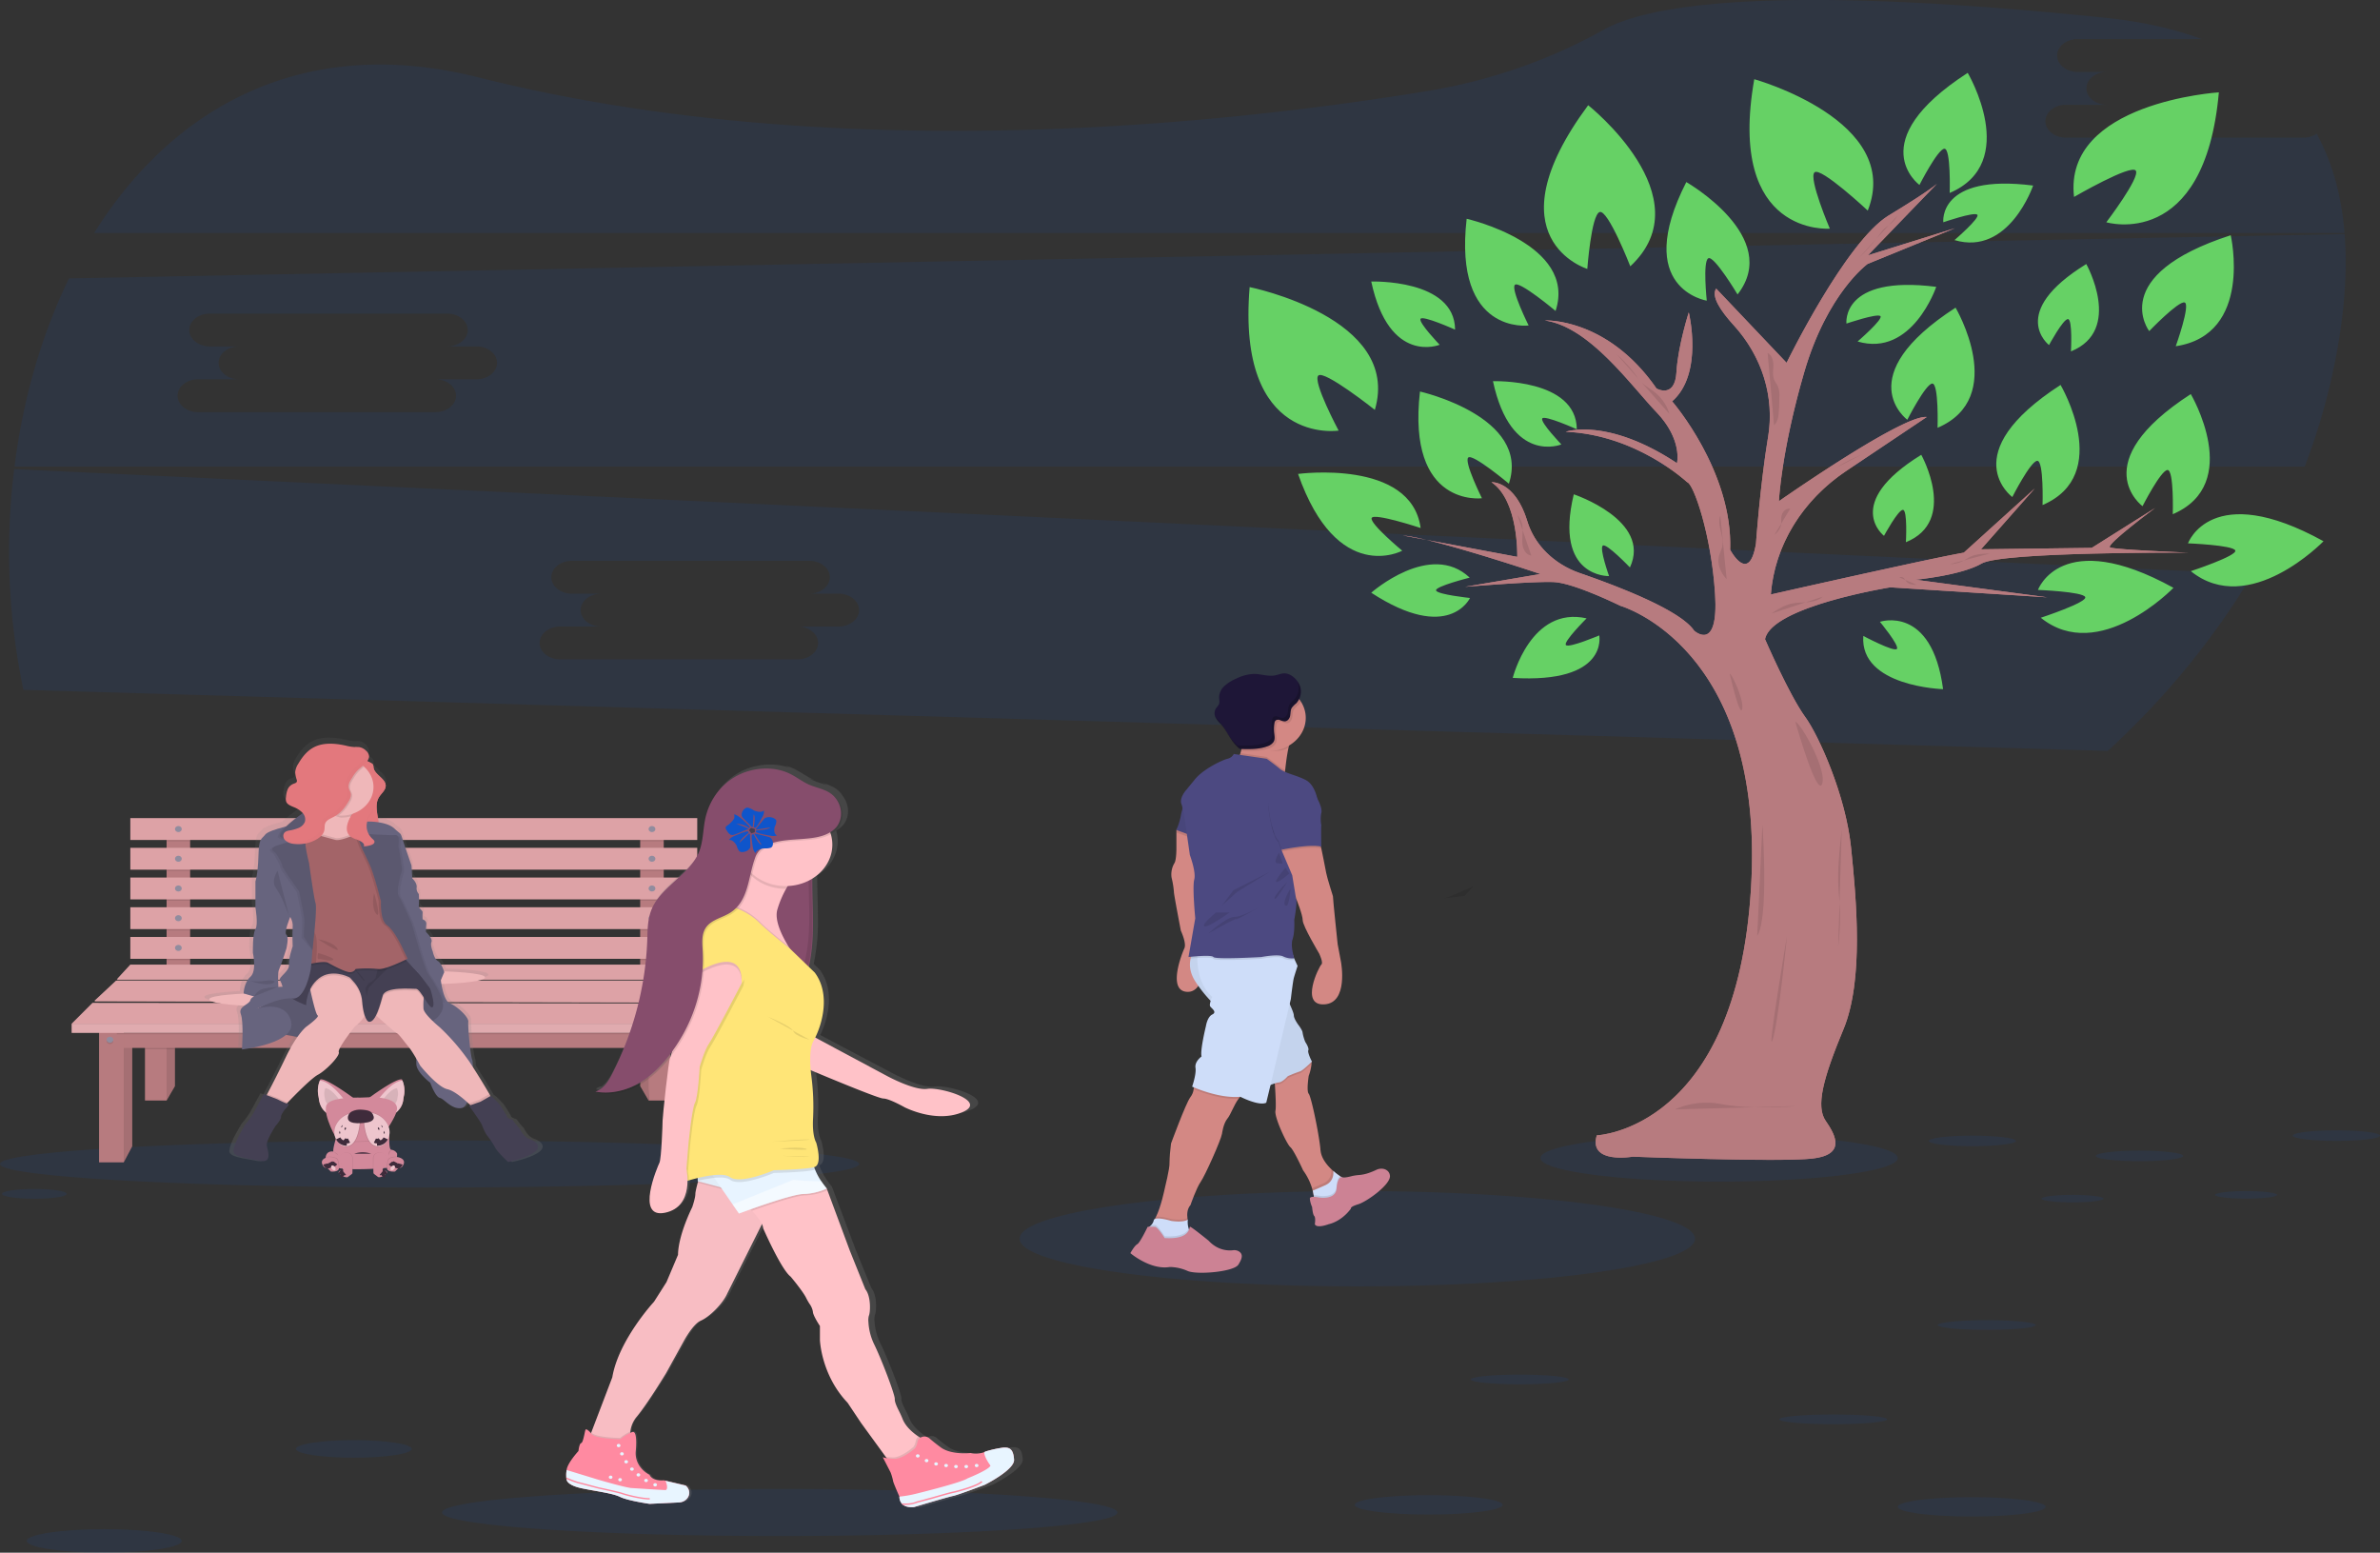 <svg width="509" height="332" fill="none" xmlns="http://www.w3.org/2000/svg">
  <rect width="100%" height="100%" fill="#333333" stroke="none"/>
  <g clip-path="url(#clip0)">
    <path opacity=".1" d="M290.284 275.06c39.882 0 72.213-4.561 72.213-10.187 0-5.626-32.331-10.187-72.213-10.187-39.883 0-72.214 4.561-72.214 10.187 0 5.626 32.331 10.187 72.214 10.187zM166.759 328.439c39.882 0 72.213-2.254 72.213-5.034 0-2.779-32.331-5.033-72.213-5.033-39.882 0-72.213 2.254-72.213 5.033 0 2.78 32.331 5.034 72.213 5.034zM421.678 324.271c8.735 0 15.815-.926 15.815-2.068 0-1.141-7.08-2.067-15.815-2.067-8.734 0-15.814.926-15.814 2.067 0 1.142 7.08 2.068 15.814 2.068zM392.053 304.53c6.372 0 11.538-.464 11.538-1.036 0-.572-5.166-1.036-11.538-1.036s-11.537.464-11.537 1.036c0 .572 5.165 1.036 11.537 1.036zM325.019 295.999c5.783 0 10.471-.464 10.471-1.036 0-.572-4.688-1.035-10.471-1.035-5.784 0-10.472.463-10.472 1.035 0 .572 4.688 1.036 10.472 1.036zM424.894 284.365c5.783 0 10.472-.464 10.472-1.036 0-.572-4.689-1.036-10.472-1.036-5.783 0-10.472.464-10.472 1.036 0 .572 4.689 1.036 10.472 1.036zM305.546 323.844c8.735 0 15.815-.925 15.815-2.067 0-1.142-7.08-2.067-15.815-2.067-8.734 0-15.814.925-15.814 2.067 0 1.142 7.08 2.067 15.814 2.067zM91.868 253.925c50.737 0 91.867-2.253 91.867-5.033 0-2.78-41.13-5.033-91.867-5.033S0 246.112 0 248.892c0 2.78 41.13 5.033 91.868 5.033zM367.662 252.655c21.098 0 38.202-2.253 38.202-5.033 0-2.78-17.104-5.033-38.202-5.033s-38.202 2.253-38.202 5.033c0 2.78 17.104 5.033 38.202 5.033zM492.602 29.43h-50.773c-2.414 0-4.386-1.58-4.386-3.515 0-1.934 1.972-3.51 4.386-3.51h8.777c-2.414 0-4.391-1.583-4.391-3.514 0-1.93 1.977-3.51 4.391-3.51h-6.272c-2.409 0-4.386-1.583-4.386-3.513s1.977-3.514 4.386-3.514h26.523c-5.88-2.188-12.753-3.744-20.67-4.558-72.281-7.447-98.08-2.514-107.181 2.539-11.345 6.37-23.945 10.79-37.141 13.032-44.583 7.358-127.96 16.215-203.53-2.82-37.56-9.47-65.477 6.531-82.207 33.28H501.42c-.634-7.777-2.51-14.954-5.967-21.236a5.019 5.019 0 01-2.852.838zM3.033 100.315a143.68 143.68 0 001.973 47.196l445.778 13.052c12.272-11.26 22.698-23.988 30.973-37.811L3.033 100.315zm176.311 33.652h-8.773c2.415 0 4.387 1.58 4.387 3.514 0 1.934-1.972 3.51-4.387 3.51h-50.773c-2.414 0-4.386-1.58-4.386-3.51 0-1.93 1.972-3.514 4.386-3.514h8.777c-2.414 0-4.391-1.579-4.391-3.514 0-1.934 1.977-3.51 4.391-3.51h-6.272c-2.409 0-4.386-1.579-4.386-3.514 0-1.934 1.977-3.509 4.386-3.509h50.774c2.414 0 4.391 1.579 4.391 3.509 0 1.931-1.977 3.514-4.391 3.514h6.267c2.41 0 4.387 1.58 4.387 3.51 0 1.93-1.973 3.514-4.387 3.514zM501.439 50.053L14.753 59.53c-5.92 12.173-9.86 25.95-11.65 40.228h489.809a138.444 138.444 0 007.07-25.637c1.457-8.398 2.045-16.522 1.457-24.07zM101.911 81.102h-8.772c2.414 0 4.386 1.58 4.386 3.514 0 1.934-1.972 3.51-4.386 3.51H42.365c-2.414 0-4.386-1.58-4.386-3.51 0-1.93 1.972-3.514 4.386-3.514h8.777c-2.414 0-4.39-1.58-4.39-3.51 0-1.93 1.976-3.514 4.39-3.514H44.87c-2.41 0-4.386-1.58-4.386-3.514 0-1.934 1.977-3.51 4.386-3.51h50.774c2.414 0 4.391 1.58 4.391 3.51 0 1.93-1.977 3.514-4.391 3.514h6.267c2.41 0 4.387 1.58 4.387 3.514 0 1.934-1.973 3.51-4.387 3.51z" fill="#0F55CB"/>
    <path d="M145.652 245.107l1.817 3.43v-25.484h-1.817v22.054zM28.282 245.107l-1.813 3.43v-25.484h1.813v22.054z" fill="#B77B7F"/>
    <path opacity=".1" d="M145.652 245.107l1.817 3.43v-25.484h-1.817v22.054zM28.282 245.107l-1.813 3.43v-25.484h1.813v22.054z" fill="#000"/>
    <path d="M40.662 176.248h-5.034v31.327h5.034v-31.327zM141.949 176.248h-5.033v31.327h5.033v-31.327z" fill="#B77B7F"/>
    <path opacity=".1" d="M40.662 176.248h-5.034v3.65h5.034v-3.65zM141.949 176.248h-5.033v3.65h5.033v-3.65z" fill="#000"/>
    <path d="M149.118 174.934H27.872v4.675h121.246v-4.675z" fill="#DDA2A6"/>
    <path opacity=".1" d="M40.662 181.579h-5.034v4.674h5.034v-4.674zM141.949 181.579h-5.033v4.674h5.033v-4.674z" fill="#000"/>
    <path d="M149.118 181.285H27.872v4.674h121.246v-4.674z" fill="#DDA2A6"/>
    <path opacity=".1" d="M40.662 187.93h-5.034v4.674h5.034v-4.674zM141.949 187.93h-5.033v4.674h5.033v-4.674z" fill="#000"/>
    <path d="M149.118 187.64H27.872v4.674h121.246v-4.674z" fill="#DDA2A6"/>
    <path opacity=".1" d="M40.662 194.285h-5.034v4.674h5.034v-4.674zM141.949 194.285h-5.033v4.674h5.033v-4.674z" fill="#000"/>
    <path d="M149.118 193.991H27.872v4.674h121.246v-4.674z" fill="#DDA2A6"/>
    <path opacity=".1" d="M40.662 200.635h-5.034v4.675h5.034v-4.675zM141.949 200.635h-5.033v4.675h5.033v-4.675z" fill="#000"/>
    <path d="M149.118 200.345H27.872v4.674h121.246v-4.674z" fill="#DDA2A6"/>
    <g opacity=".1" fill="#000">
      <path opacity=".1" d="M38.147 178.206c.403 0 .729-.289.729-.645 0-.356-.326-.645-.729-.645-.402 0-.728.289-.728.645 0 .356.326.645.728.645zM38.147 184.556c.403 0 .729-.288.729-.645 0-.356-.326-.644-.729-.644-.402 0-.728.288-.728.644 0 .357.326.645.728.645zM38.147 190.911c.403 0 .729-.289.729-.645 0-.356-.326-.644-.729-.644-.402 0-.728.288-.728.644 0 .356.326.645.728.645zM38.147 197.266c.403 0 .729-.289.729-.645 0-.356-.326-.644-.729-.644-.402 0-.728.288-.728.644 0 .356.326.645.728.645zM38.147 203.618c.403 0 .729-.289.729-.645 0-.356-.326-.645-.729-.645-.402 0-.728.289-.728.645 0 .356.326.645.728.645zM139.434 178.206c.403 0 .729-.289.729-.645 0-.356-.326-.645-.729-.645-.402 0-.728.289-.728.645 0 .356.326.645.728.645zM139.434 184.556c.403 0 .729-.288.729-.645 0-.356-.326-.644-.729-.644-.402 0-.728.288-.728.644 0 .357.326.645.728.645zM139.434 190.911c.403 0 .729-.289.729-.645 0-.356-.326-.644-.729-.644-.402 0-.728.288-.728.644 0 .356.326.645.728.645zM139.434 197.266c.403 0 .729-.289.729-.645 0-.356-.326-.644-.729-.644-.402 0-.728.288-.728.644 0 .356.326.645.728.645zM139.434 203.618c.403 0 .729-.289.729-.645 0-.356-.326-.645-.729-.645-.402 0-.728.289-.728.645 0 .356.326.645.728.645z"/>
    </g>
    <path d="M38.147 177.916c.403 0 .729-.288.729-.644 0-.357-.326-.645-.729-.645-.402 0-.728.288-.728.645 0 .356.326.644.728.644zM38.147 184.267c.403 0 .729-.289.729-.645 0-.356-.326-.645-.729-.645-.402 0-.728.289-.728.645 0 .356.326.645.728.645zM38.147 190.622c.403 0 .729-.289.729-.645 0-.356-.326-.645-.729-.645-.402 0-.728.289-.728.645 0 .356.326.645.728.645zM38.147 196.972c.403 0 .729-.289.729-.645 0-.356-.326-.644-.729-.644-.402 0-.728.288-.728.644 0 .356.326.645.728.645zM38.147 203.327c.403 0 .729-.289.729-.645 0-.356-.326-.644-.729-.644-.402 0-.728.288-.728.644 0 .356.326.645.728.645zM139.434 177.916c.403 0 .729-.288.729-.644 0-.357-.326-.645-.729-.645-.402 0-.728.288-.728.645 0 .356.326.644.728.644zM139.434 184.267c.403 0 .729-.289.729-.645 0-.356-.326-.645-.729-.645-.402 0-.728.289-.728.645 0 .356.326.645.728.645zM139.434 190.622c.403 0 .729-.289.729-.645 0-.356-.326-.645-.729-.645-.402 0-.728.289-.728.645 0 .356.326.645.728.645zM139.434 196.972c.403 0 .729-.289.729-.645 0-.356-.326-.644-.729-.644-.402 0-.728.288-.728.644 0 .356.326.645.728.645zM139.434 203.327c.403 0 .729-.289.729-.645 0-.356-.326-.644-.729-.644-.402 0-.728.288-.728.644 0 .356.326.645.728.645z" fill="#918C9E"/>
    <path d="M151.924 209.545H24.979l2.892-3.139h121.247l2.806 3.139z" fill="#DDA2A6"/>
    <path opacity=".1" d="M151.924 209.545H24.979l2.892-3.139h121.247l2.806 3.139z" fill="#000"/>
    <path d="M151.924 209.399H24.979l2.892-3.139h121.247l2.806 3.139zM156.383 214.438l-136.191-.295 4.623-4.307H152.42l3.963 4.602z" fill="#DDA2A6"/>
    <path opacity=".1" d="M156.383 214.438l-136.191-.295 4.623-4.307H152.42l3.963 4.602z" fill="#000"/>
    <path d="M156.383 214.292l-136.191-.294 4.623-4.308H152.42l3.963 4.602zM160.674 218.89H15.323l4.459-4.453 136.929.145 3.963 4.308z" fill="#DDA2A6"/>
    <path d="M37.414 223.053v9.199l-1.786 3.071-.587-10.957-.073-1.313h2.446zM139.38 223.053l-.073 1.313-.588 10.957-1.79-3.071v-9.199h2.451z" fill="#B77B7F"/>
    <path opacity=".1" d="M37.414 223.053v9.199l-1.786 3.071-.587-10.957-.073-1.313h2.446zM139.38 223.053l-.073 1.313-.588 10.957-1.79-3.071v-9.199h2.451z" fill="#000"/>
    <path d="M35.629 222.323h-4.624v12.995h4.624v-12.995zM143.342 222.323h-4.623v12.995h4.623v-12.995z" fill="#B77B7F"/>
    <path opacity=".1" d="M35.629 223.052h1.785v1.314h-6.409v-2.043h4.624v.729zM143.343 222.323v2.043h-6.414v-1.314h1.79v-.729h4.624z" fill="#000"/>
    <path d="M149.118 220.865H24.979v3.211h124.139v-3.211z" fill="#B77B7F"/>
    <path d="M26.469 220.28h-5.284v28.261h5.284V220.28zM147.465 248.536h5.284v-28.26h-5.284v28.26z" fill="#B77B7F"/>
    <path opacity=".1" d="M149.118 220.865H24.979v.29h124.139v-.29z" fill="#000"/>
    <path d="M160.674 218.889H15.323v1.971h145.351v-1.971z" fill="#DDA2A6"/>
    <path opacity=".1" d="M160.674 218.889H15.323v1.971h145.351v-1.971z" fill="#fff"/>
    <path opacity=".1" d="M23.512 223.262c.403 0 .73-.288.73-.644 0-.357-.327-.645-.73-.645-.402 0-.728.288-.728.645 0 .356.326.644.729.644z" fill="#000"/>
    <path d="M23.512 222.968c.403 0 .73-.288.73-.644 0-.356-.327-.645-.73-.645-.402 0-.728.289-.728.645 0 .356.326.644.729.644z" fill="#918C9E"/>
    <path opacity=".1" d="M150.539 223.173c.403 0 .729-.288.729-.644 0-.356-.326-.645-.729-.645-.402 0-.728.289-.728.645 0 .356.326.644.728.644z" fill="#000"/>
    <path d="M150.539 222.88c.403 0 .729-.289.729-.645 0-.356-.326-.645-.729-.645-.402 0-.728.289-.728.645 0 .356.326.645.728.645z" fill="#918C9E"/>
    <path opacity=".1" d="M421.81 245.091c5.154 0 9.333-.507 9.333-1.132 0-.626-4.179-1.133-9.333-1.133s-9.333.507-9.333 1.133c0 .625 4.179 1.132 9.333 1.132zM457.557 248.298c5.155 0 9.333-.506 9.333-1.132 0-.625-4.178-1.132-9.333-1.132-5.154 0-9.333.507-9.333 1.132 0 .626 4.179 1.132 9.333 1.132zM499.667 243.959c5.154 0 9.333-.507 9.333-1.133 0-.625-4.179-1.132-9.333-1.132-5.155 0-9.333.507-9.333 1.132 0 .626 4.178 1.133 9.333 1.133zM443.25 257.104c3.666 0 6.637-.361 6.637-.806 0-.446-2.971-.806-6.637-.806-3.665 0-6.636.36-6.636.806 0 .445 2.971.806 6.636.806zM480.354 256.298c3.665 0 6.637-.361 6.637-.806 0-.445-2.972-.806-6.637-.806-3.665 0-6.636.361-6.636.806 0 .445 2.971.806 6.636.806z" fill="#0F55CB"/>
    <path d="M43.727 213.22c.228.806 5.047 1.209 7.744 1.338-.606.431-1.12.947-.78 1.841.661 1.729.242 7.657.242 7.657s6.764-.73 9.638-3.103l2.505.463a31.11 31.11 0 00-2.505 4.292 256.563 256.563 0 01-4.1 8.023l-.136.25-.624-.234s-1.74 3.196-2.3 4.191a19.485 19.485 0 01-1.822 2.442l-1.262 2.237s-1.22 2.216-1.28 3.489c-.059 1.274 2.984 1.556 5.826 2.112 2.842.556 1.64-2.285 1.499-3.369-.142-1.084 1.945-4.207 1.945-4.207s1.22-1.342 1.18-1.902c-.042-.56.91-1.692.91-1.692s1.198-1.173.697-1.189a1.361 1.361 0 01-.323-.073l.214-.217c1.435-1.471 5.202-5.239 6.645-6.013 1.795-.943 4.915-4.138 4.587-4.896-.328-.757 3.512-5.525 3.512-5.525a9.722 9.722 0 002.136-2.22l.087-.149c.264.762.61 1.298 1.02 1.285.547 0 1.025-.58 1.44-1.382l.14.125c1.367 1.209 3.972 3.498 4.383 3.703.56.279 1.439 1.572 2.564 2.898a21.417 21.417 0 011.744 2.595v1.237c.069 1.793 3.093 4.054 3.093 4.054s1.112 3.063 2.132 3.3c1.02.238 2.61 2.62 4.833 2.172.455-.092.851-.564 1.17-1.265l.328.298.392.367-.301.105s2.765 3.719 2.884 4.267c.258.693.58 1.367.961 2.015a19.252 19.252 0 011.863 2.724c.478 1.024 2.883 3.196 2.883 3.196s3.78-.734 5.671-2.043c1.89-1.31.423-2.463-.961-2.934-1.385-.472-2.159-2.253-2.159-2.253a16.526 16.526 0 01-1.444-1.753c-.06-.233-1.23-.443-1.289-.757-.06-.314-1.59-2.619-1.59-2.619s-1.863-2.096-2.118-1.939l-.109-.262-.101-.165a176.72 176.72 0 00-3.644-5.907 5.306 5.306 0 00-.127-1.496c-.392-.89-.993-7.229-.87-8.277.123-1.047-2.55-3.429-4.022-3.977-1.098-.403-1.676-2.942-1.9-4.239h.124c.96 0 9.187-.331 9.487-1.394.301-1.064-8.449-1.322-9.05-1.342-.173-.496-.692-1.862-1.367-2.225-.81-.447-1.143-2.123-1.143-2.123s-.57-1.282-.269-2.043c.301-.762-1.202-2.148-1.202-2.148-.012-.538.01-1.076.064-1.612.086-.919-.811-1.048-.811-1.128-.03-.489-.03-.979 0-1.467.06-.444-.961-.943-.843-1.439.06-.855.06-1.712 0-2.567a1.812 1.812 0 01-.403-.691 1.672 1.672 0 01-.052-.776c.09-.995-.961-1.91-.961-1.91l-.178-2.821-1.367-3.872c-1.366-3.877-.51-2.386-2.4-4.139-.843-.781-2.223-1.168-3.489-1.358 0-.229-.046-.455-.077-.677-.242-1.559-.624-3.248.232-4.634.51-.83 1.453-1.527 1.476-2.47a1.532 1.532 0 00-.2-.786c-.506-1.168-2.305-1.974-2.542-3.268l.068.125v-.081a1.339 1.339 0 00-.141-.64.562.562 0 00-.069-.137 1.079 1.079 0 00-.364-.282c-.232-.129-.542-.29-.879-.44a1.72 1.72 0 00.419-.963 1.144 1.144 0 00-.05-.374 2.113 2.113 0 00-.615-.972 3.155 3.155 0 00-.993-.656c.046.036.087.076.128.112a2.372 2.372 0 00-.624-.185 9.16 9.16 0 00-1.148-.024 9.818 9.818 0 01-1.872-.31c-2.278-.496-4.792-.69-6.833.298-1.63.806-2.733 2.208-3.575 3.651a3.893 3.893 0 00-.67 1.821 6.38 6.38 0 00.36 1.705.656.656 0 010 .35c-.091.29-.497.375-.81.496-.572.245-1.01.679-1.221 1.209a5.548 5.548 0 00-.356 1.612c-.07.348-.045.706.073 1.043.26.581 1.007.859 1.654 1.129a5.321 5.321 0 011.913 1.229 33.932 33.932 0 00-3.94 3.058c-1.822.452-3.813 1.076-4.277 1.673-.911 1.152-1.367.628-1.503 4.662-.137 4.034-.661 5.501-.661 5.501v5.641s.66 3.72 0 4.715c-.66.995-.542 5.134-.542 5.134s.911 3.925-.538 5.182c-1.448 1.257-1.503 3.627-1.503 3.627l.123.04c-2.56.157-7.912.516-7.684 1.322zm15.391-6.52c.542-1.209 1.622-4.558 1.622-4.558s.601-2.514 0-2.986c-.602-.471.842-3.876.842-3.876.425.688.612 1.471.538 2.252-.118 1.31 0 4.139 0 4.139s-.98 2.724-.82 4.029c.16 1.306-2.364 2.72-2 3.244.271.474.472.976.597 1.495 0 0-.396 0-.91.037-.074-1.451-.178-3.079.131-3.776z" fill="url(#paint0_linear)"/>
    <path d="M94.915 207.695s9.11.274 8.813 1.326c-.296 1.052-8.285 1.374-9.219 1.374-.933 0-2.277-1.511-2.277-1.511l2.683-1.189z" fill="#EFB7B9"/>
    <path d="M84.015 208.303h5.252v-4.284h-5.252v4.284z" fill="#67647E"/>
    <path opacity=".12" d="M84.015 208.303h5.252v-4.284h-5.252v4.284z" fill="#000"/>
    <path d="M92.059 208.469l4.833 8.628-6.126 1.757-4.943-3.752-2.336-4.006-4.733.343-5.047 2.224-4.08 2.205-2.47 4.086-3.539 1.769-7.588-1.435-1.111-4.565 6.194-3.668 2.246-3.01 9.096-1.168 2.633-3.478 9.105 1.946 7.866 2.124z" fill="#67647E"/>
    <path opacity=".12" d="M92.059 208.55l4.933 9.401-6.227.983-4.942-3.751-2.336-4.006-4.733.343-5.047 2.224-4.08 2.2-2.47 4.091-3.539 1.769-7.588-1.435-1.111-4.566 6.194-3.671 2.246-3.006 9.096-1.169 2.633-3.477 9.105 1.946 7.866 2.124z" fill="#000"/>
    <path d="M79.383 163.179c.14.068.262.163.355.278.096.2.143.416.137.633.186 1.556 2.65 2.39 2.614 3.953-.023.927-.943 1.612-1.44 2.418-.828 1.37-.455 3.03-.222 4.57.177 1.164.177 2.534-.834 3.3-.46.257-.903.536-1.33.834-.774.709-.606 1.878-1.111 2.753a.768.768 0 01-.21.249.941.941 0 01-.296.137 3 3 0 01-1.517-.04 2.706 2.706 0 01-1.248-.766c-.627-.734-.963-1.63-.956-2.55.01-.912.087-1.822.232-2.724.187-1.749.123-3.51.282-5.239a3.84 3.84 0 01.415-1.612c.15-.262.355-.496.501-.762.176-.367.29-.755.337-1.152l.547-3.079c.109-.612.205-1.72 1.01-1.958.807-.238 2.082.395 2.734.757z" fill="#E3787D"/>
    <path d="M79.383 163.179c.14.068.262.163.355.278.096.2.143.416.137.633.186 1.556 2.65 2.39 2.614 3.953-.023.927-.943 1.612-1.44 2.418-.828 1.37-.455 3.03-.222 4.57.177 1.164.177 2.534-.834 3.3-.46.257-.903.536-1.33.834-.774.709-.606 1.878-1.111 2.753a.768.768 0 01-.21.249.941.941 0 01-.296.137 3 3 0 01-1.517-.04 2.706 2.706 0 01-1.248-.766c-.627-.734-.963-1.63-.956-2.55.01-.912.087-1.822.232-2.724.187-1.749.123-3.51.282-5.239a3.84 3.84 0 01.415-1.612c.15-.262.355-.496.501-.762.176-.367.29-.755.337-1.152l.547-3.079c.109-.612.205-1.72 1.01-1.958.807-.238 2.082.395 2.734.757z" fill="#E3787D"/>
    <g opacity=".1" fill="#000">
      <path opacity=".1" d="M79.706 163.606v-.129c.04.034.075.072.105.113.101.2.148.418.137.637v.076a1.814 1.814 0 01-.242-.697zM74.126 181.015a2.7 2.7 0 001.245.766c.49.143 1.017.157 1.515.039a.94.94 0 00.301-.133.872.872 0 00.205-.249c.51-.879.342-2.043 1.111-2.757.428-.296.872-.573 1.33-.83 1.012-.769 1.012-2.136.834-3.304-.232-1.535-.606-3.2.228-4.566.496-.806 1.412-1.507 1.434-2.438a1.21 1.21 0 000-.258c.168.269.255.572.251.879-.023.931-.938 1.612-1.435 2.438-.833 1.366-.455 3.026-.227 4.565.177 1.169.177 2.535-.834 3.301-.41.314-.952.487-1.33.834-.77.713-.601 1.878-1.111 2.752a.813.813 0 01-.205.254c-.09.059-.19.104-.297.133-.499.118-1.026.104-1.518-.039a2.682 2.682 0 01-1.246-.767 3.395 3.395 0 01-.784-1.426c.133.289.313.561.533.806z"/>
    </g>
    <path d="M53.556 212.402s-9.11.274-8.809 1.326c.3 1.052 8.285 1.374 9.22 1.374.933 0 2.277-1.515 2.277-1.515l-2.688-1.185z" fill="#EFB7B9"/>
    <path d="M78.062 175.672s4.46-.23 6.295 1.499 1.025.258 2.336 4.078l1.312 3.82.173 2.761s1.025.902.934 1.885c-.04.256-.021.516.057.764a1.8 1.8 0 00.398.679c.059.843.059 1.688 0 2.531-.118.491.875.983.816 1.418-.03.482-.03.965 0 1.447 0 .076.874.205.788 1.112a13.208 13.208 0 00-.06 1.612s1.458 1.366 1.167 2.116c-.292.749.264 2.014.264 2.014s.319 1.653 1.107 2.088c.788.435 1.366 2.377 1.366 2.377s-.729 1.677-.729 1.753c0 .077.529 4.389 1.954 4.933 1.426.544 4.027 2.889 3.913 3.921-.114 1.031.456 7.281.843 8.156.387.874-.055 9.836-2.214 10.275-2.159.44-3.708-1.91-4.7-2.143-.994-.234-2.069-3.252-2.069-3.252s-2.947-2.221-2.978-4.002c-.032-1.781-.114-4.03-.114-4.03s3.439-5.162 4.14-5.553c.702-.39 2.656-2.579 1.139-4.464a19.315 19.315 0 01-2.478-4.284l-1.635-1.29-1.367-4.622-2.51-7.225-2.363-7.1-2.014-7.459-5.302-3.268s-.947-2.144 1.53-2.547z" fill="#67647E"/>
    <path d="M79.72 216.479l.838.758c1.339 1.209 3.858 3.445 4.259 3.647.542.274 1.398 1.547 2.487 2.857 1.088 1.309 2.569 4.13 2.569 4.13s3.643 4.542 5.793 5.025c1.453.327 3.44 2.015 4.555 3.063.538.504.879.862.879.862l4.209-1.446-.546-1.274-.096-.165a153.016 153.016 0 00-4.259-6.891 46.313 46.313 0 00-6.377-7.398s-3.348-2.721-3.462-3.962c-.04-.687-.03-1.376.032-2.063.064-.89.16-1.652.16-1.652l-5.093-2.926-3.894 1.439-2.054 5.996zM56.845 234.504l4.145 1.809s.205-.221.551-.58c1.399-1.451 5.056-5.182 6.455-5.928 1.744-.926 4.778-4.078 4.459-4.835-.319-.758 3.411-5.448 3.411-5.448a9.38 9.38 0 002.078-2.188 2.27 2.27 0 00.405-1.761c-.497-1.729-2.132-5.525-2.132-5.525l-.843-1.241c-.063-.073-2.92-.951-2.92-.951l-2.828-.258-3.562 2.684s.132.636.328 1.527c.433 1.954 1.184 5.118 1.544 5.315.52.282-2.427 2.418-2.427 2.418s-1.954 1.471-4.373 6.48a230.686 230.686 0 01-3.981 7.906l-.31.576z" fill="#EFB7B9"/>
    <path opacity=".1" d="M81.778 210.483l-2.058 5.996.838.758a28.789 28.789 0 001.302-3.957c.543-1.963 6.145-1.447 7.12-1.447.428 0 1.03.866 1.626 1.789.064-.89.16-1.652.16-1.652l-5.093-2.926-3.895 1.439zM66.064 210.303s.132.637.328 1.527a6.637 6.637 0 011.822-2.232c2.733-2.136 6.34-.311 6.34-.311.37.121.551.464.957.883 1.172 1.241 1.86 2.785 1.958 4.4.063.94.225 1.872.483 2.785.377-.522.522-1.15.406-1.761-.497-1.729-2.132-5.525-2.132-5.525l-.843-1.241c-.063-.072-2.92-.951-2.92-.951l-2.828-.258-3.571 2.684z" fill="#000"/>
    <path d="M61.828 212.745c.04.863 3.644 2.205 3.644 2.205s0-3.627 2.733-5.751c2.733-2.124 6.34-.31 6.34-.31.37.121.551.463.957.886 1.173 1.241 1.86 2.785 1.958 4.401.128 1.829.693 4.34 1.558 4.316 1.367-.033 2.278-3.647 2.842-5.61.565-1.962 6.145-1.442 7.12-1.442.974 0 2.837 4.473 3.539 3.921.701-.552-.78-4.86-.78-4.86l-4.713-5.017-1.007-1.068-20.657.987-1.015 1.398c-.478.661-.948 1.318-.966 1.367-.018.048-1.594 3.699-1.553 4.577z" fill="#444053"/>
    <path opacity=".1" d="M82.726 207.243c-.032.037-3.794 3.651-3.967 4.195a15.451 15.451 0 00-.356 1.846c-.03-.55-.102-1.098-.214-1.64-.132-.363.456-1.209.843-1.471.476-.28.904-.619 1.27-1.007.101-.218.584-2.467.584-2.467l1.576-.31.264.854zM75.593 206.881s2.419 2.454 2.36 2.821c-.06.367-2.36-2.821-2.36-2.821z" fill="#000"/>
    <path d="M63.227 177.931l2.796 3.446 7.694 1.374s7.793-1.721 2.5-3.51a3.09 3.09 0 01-1.293-.774c-.934-.987-.588-2.482.186-3.937a21.549 21.549 0 013.503-4.501s-10.932-4.283-9.707.194c.218.776.196 1.59-.063 2.357-.652 2.015-2.733 3.627-4.154 4.525-.468.302-.956.578-1.462.826z" fill="#EFB7B9"/>
    <path opacity=".1" d="M63.227 177.931l2.796 3.445 7.694 1.375s7.793-1.721 2.5-3.51a3.09 3.09 0 01-1.293-.774c-1.253.492-2.556.878-3.216.705 0 0-4.327-1.12-7.02-2.063-.467.301-.955.575-1.461.822zM64.315 206.981a32.786 32.786 0 013.257-.705c1.088-.169 2.136-.238 2.578 0 1.088.617 3.735 2.015 4.668 2.015.26.006.517-.056.738-.178.22-.122.397-.298.506-.507a24.757 24.757 0 014.746 0c1.248.181 4.186-1.136 6.008-2.015l.21-.105-1.007-1.067-20.656.987-1.016 1.398-.032.177z" fill="#000"/>
    <path d="M65.09 201.958l-.775 4.61a34.047 34.047 0 013.257-.706c1.088-.169 2.136-.233 2.578 0 1.088.621 3.735 2.015 4.669 2.015.26.005.517-.058.738-.18.22-.123.396-.299.505-.509a24.757 24.757 0 014.746 0c1.248.186 4.186-1.132 6.008-2.015.911-.447 1.54-.806 1.54-.806l-1.166-3.651-3.58-3.372-.547-4.888-.852-5.642-1.325-3.441-2.4-5.03-.424-.89s-.456.246-1.157.568c-.314.149-.679.314-1.07.484-1.48.644-3.303 1.301-4.127 1.08 0 0-3.85-.996-6.541-1.898-1.244-.403-2.241-.806-2.5-1.084a.236.236 0 01-.065-.113c0-.069 0 0-.031.133-.169 1.519-.743 13.153-.743 13.153l3.261 12.182z" fill="#A36468"/>
    <path opacity=".1" d="M61.828 189.775l3.266 12.186-.774 4.61a34.039 34.039 0 013.256-.705c.187-1.89.397-5.077-.164-6.141-.82-1.552-1.284-6.448-1.284-6.448l-.961-15.591-.096-1.507c-.815.073-1.62.215-2.405.423l-.095.02c-.169 1.52-.743 13.153-.743 13.153zM55.278 213.059c2.036.544 4.778 1.137 5.07.496.2-.443.187-1.435.146-2.519-.993.061-2.483.238-2.733.714-.25.475-1.595.822-2.483 1.309z" fill="#000"/>
    <path d="M64.137 176.179c-.173-.105-6.531 1.137-7.41 2.273-.88 1.136-1.34.617-1.458 4.594-.118 3.977-.642 5.42-.642 5.42v5.573s.642 3.667 0 4.646c-.643.979-.542 5.061-.542 5.061s.874 3.873-.524 5.11c-1.398 1.237-1.462 3.562-1.462 3.562s6.832 2.168 7.288 1.137c.455-1.032-.237-5.061.291-6.246.529-1.185 1.576-4.493 1.576-4.493s.583-2.479 0-2.942c-.583-.463.816-3.82.816-3.82.413.68.595 1.451.523 2.22-.114 1.29 0 4.078 0 4.078s-.952 2.684-.797 3.974c.155 1.289-2.277 2.687-1.945 3.203.265.466.46.961.583 1.471 0 0-3.266.024-3.616.75-.351.725-3.034 1.071-3.266 2.083-.233 1.011-2.688 1.322-2.045 3.026.642 1.705.236 7.536.236 7.536s11.784-1.29 10.5-6.045c-1.285-4.755-7.352-2.631-7.352-2.631s4.846-2.531 7.648-2.221c2.8.311 3.908-6.193 3.908-6.193s.815-6.045 0-7.588c-.816-1.544-1.285-6.448-1.285-6.448l-1.025-17.09z" fill="#67647E"/>
    <path opacity=".1" d="M58.772 209.924s-.292-.492-2.364-.181c-2.073.31-3.12-.101-3.12-.101s4.2 1.668 5.484.282zM59.355 186.169c.027.077-1.517 2.091-.351 3.715 1.166 1.624 2.132 4.236 2.332 4.723.2.488.488 1.241.488 1.241" fill="#000"/>
    <path opacity=".05" d="M64.839 173.701s-5.466 3.626-5.466 5.343c.221.185.483.329.769.421.285.093.59.134.894.119 1.138 0 3.188-.488 3.416-1.612.228-1.124 1.107 0 .61.592-.496.593-.788.903-.788.903s-5.179 1.253-6.172 1.846c-.993.592.406 1.289.406 1.289s1.457 2.321 1.366 2.708c-.091.387 3.59 5.448 3.59 5.448s1.225 5.473 1.165 6.504c-.059 1.032-.145 3.224-.145 3.224l2.35 2.821s.57-8.773.191-9.962c-.378-1.188-1.403-8.647-1.403-8.647s-1.166-4.542-.701-5.058c.464-.515.633-2.119.633-2.119l-.715-3.82z" fill="#000"/>
    <path d="M65.308 173.495s-5.466 3.627-5.466 5.344c.22.186.482.329.768.422a2.5 2.5 0 00.895.118c1.139 0 3.188-.492 3.411-1.612.224-1.12 1.112 0 .615.592-.496.593-.788.903-.788.903s-5.192 1.245-6.176 1.846c-.984.6.41 1.293.41 1.293s1.457 2.321 1.366 2.708c-.09.387 3.59 5.448 3.59 5.448s1.225 5.473 1.166 6.504c-.06 1.032-.146 3.224-.146 3.224l1.881 2.821s1.034-8.777.656-9.962c-.378-1.184-1.394-8.607-1.394-8.607s-1.17-4.546-.701-5.061c.469-.516.633-2.116.633-2.116l-.72-3.865z" fill="#67647E"/>
    <path opacity=".12" d="M65.308 173.495s-5.466 3.627-5.466 5.344c.22.186.482.329.768.422a2.5 2.5 0 00.895.118c1.139 0 3.188-.492 3.411-1.612.224-1.12 1.112 0 .615.592-.496.593-.788.903-.788.903s-5.192 1.245-6.176 1.846c-.984.6.41 1.293.41 1.293s1.457 2.321 1.366 2.708c-.09.387 3.59 5.448 3.59 5.448s1.225 5.473 1.166 6.504c-.06 1.032-.146 3.224-.146 3.224l1.881 2.821s1.034-8.777.656-9.962c-.378-1.184-1.394-8.607-1.394-8.607s-1.17-4.546-.701-5.061c.469-.516.633-2.116.633-2.116l-.72-3.865z" fill="#000"/>
    <path opacity=".1" d="M75.634 177.779c.036.248.103.491.2.726.215.572.552 1.346.825 2.14.414 1.208 1.69 3.433 2.45 5.524.761 2.092 1.895 6.553 1.895 6.553s-.232 4.106 1.312 5.138c1.544 1.031 3.298 4.835 3.298 4.835s.551 1.261 1.202 2.466c.911-.447 1.54-.806 1.54-.806l-1.166-3.651-3.58-3.372-.547-4.888-.852-5.642-1.325-3.441-2.4-5.029c-.643-.041-1.07-.077-1.07-.077s-.224-.113-.511-.246c-.528-.234-1.29-.532-1.27-.23z" fill="#000"/>
    <path opacity=".05" d="M78.349 178.492s5.41.403 6.622.282c1.212-.121.702 2.301.702 2.301s.934 4.928.729 5.444c-.205.516-1.312 4.389-.643 5.319.67.931 2.733 5.755 2.733 5.755s.67 2.144 1.253 4.283c.583 2.14 1.959 6.246 2.305 6.609.346.363 3.334 5.118 2.997 5.863-.337.746-4.938-6.274-5.862-6.895-.925-.62-2.647-4.545-2.647-4.545s-1.753-3.792-3.297-4.836c-1.545-1.043-1.312-5.138-1.312-5.138s-1.139-4.464-1.9-6.556c-.76-2.091-2.031-4.3-2.45-5.525-.42-1.225-.989-2.417-1.02-2.865-.032-.447 1.79.504 1.79.504z" fill="#000"/>
    <path d="M77.88 178.27s5.416.403 6.623.282c1.207-.12.701 2.297.701 2.297s.934 4.933.729 5.449c-.205.515-1.312 4.388-.642 5.315.67.927 2.733 5.758 2.733 5.758s.674 2.14 1.257 4.284c.583 2.144 1.954 6.246 2.304 6.609.351.362 3.335 5.117 2.993 5.863-.342.745-4.933-6.279-5.858-6.895-.924-.617-2.641-4.562-2.641-4.562s-1.75-3.792-3.298-4.835c-1.549-1.044-1.312-5.134-1.312-5.134s-1.139-4.465-1.895-6.557c-.756-2.091-2.031-4.299-2.45-5.524-.42-1.225-.993-2.418-1.02-2.865-.028-.448 1.776.515 1.776.515z" fill="#67647E"/>
    <path opacity=".12" d="M77.88 178.27s5.416.403 6.623.282c1.207-.12.701 2.297.701 2.297s.934 4.933.729 5.449c-.205.515-1.312 4.388-.642 5.315.67.927 2.733 5.758 2.733 5.758s.674 2.14 1.257 4.284c.583 2.144 1.954 6.246 2.304 6.609.351.362 3.335 5.117 2.993 5.863-.342.745-4.933-6.279-5.858-6.895-.924-.617-2.641-4.562-2.641-4.562s-1.75-3.792-3.298-4.835c-1.549-1.044-1.312-5.134-1.312-5.134s-1.139-4.465-1.895-6.557c-.756-2.091-2.031-4.299-2.45-5.524-.42-1.225-.993-2.418-1.02-2.865-.028-.448 1.776.515 1.776.515z" fill="#000"/>
    <path opacity=".1" d="M79.984 191.008s-.67 2.97.455 4.376c1.125 1.407-.136-3.743-.455-4.376zM68.018 200.828s3.093.492 4.1 1.934c1.006 1.443-4.1-1.934-4.1-1.934zM68.018 203.77s3.94 1.112 3.188 1.499c-.751.387-2.51-.31-3.006-.181s-.182-1.318-.182-1.318zM100.23 235.96c.538.503.88.862.88.862l4.208-1.447-.546-1.273-.096-.165h-.027c-.251.153-2.114 1.209-2.114 1.209l-2.305.814z" fill="#000"/>
    <path d="M102.767 235.573s1.863-1.059 2.114-1.209c.25-.149 2.059 1.915 2.059 1.915a27.54 27.54 0 011.548 2.579c.055.31 1.194.515 1.253.749.424.603.892 1.181 1.403 1.729 0 0 .756 1.757 2.1 2.22 1.343.464 2.769 1.612.933 2.89-1.835 1.277-5.516 2.014-5.516 2.014s-2.332-2.143-2.801-3.147a18.552 18.552 0 00-1.822-2.688 12.592 12.592 0 01-.934-1.986c-.118-.54-2.801-4.207-2.801-4.207l2.464-.859z" fill="#444053"/>
    <path opacity=".1" d="M56.845 234.506l4.145 1.809s.205-.221.551-.58a18.327 18.327 0 01-1.995-.903l-2.391-.91-.31.584z" fill="#000"/>
    <path d="M59.314 235.049s1.85.963 2.337.979c.487.016-.684 1.169-.684 1.169s-.91 1.12-.874 1.672c.036.552-1.148 1.874-1.148 1.874s-2.023 3.079-1.886 4.146c.137 1.068 1.303 3.873-1.457 3.321s-5.721-.806-5.662-2.079c.06-1.274 1.243-3.442 1.243-3.442l1.226-2.204a19.687 19.687 0 001.771-2.418c.547-.979 2.237-4.13 2.237-4.13l2.897 1.112z" fill="#444053"/>
    <path d="M76.035 179.427c-2.62-.887-2.06-3.151-.825-5.211 1.33-.445 2.472-1.24 3.275-2.276.784.298 1.499 1.136 1.203 1.829a2.67 2.67 0 01-.456.588c-.59.739-.877 1.635-.81 2.539.068.903.484 1.758 1.18 2.422.222.201.491.403.487.701 0 .347-.41.576-.784.697a5.652 5.652 0 01-1.498.262c.227-.471-.178-1.011-1.772-1.551z" fill="#E3787D"/>
    <path opacity=".1" d="M59.373 211.048s-2.801.097-3.735.649a3.35 3.35 0 00-1.294 1.362" fill="#000"/>
    <g opacity=".1" fill="#000">
      <path opacity=".1" d="M79.292 174.403a3.683 3.683 0 00-.792 1.863c-.08.671.036 1.349.336 1.969a3.602 3.602 0 01-.58-2.152 3.678 3.678 0 01.813-2.092 2.39 2.39 0 00.455-.588.902.902 0 000-.697c.139.154.232.335.274.528.041.193.028.392-.037.58a2.59 2.59 0 01-.47.589zM77.876 180.596a5.79 5.79 0 001.257-.246c.369-.121.779-.351.783-.697a.218.218 0 000-.057.685.685 0 01.242.468c0 .35-.41.58-.784.697a5.736 5.736 0 01-1.498.266.546.546 0 000-.431zM75.844 179.061c1.252.403 1.772.847 1.822 1.242-.454-.381-1.001-.664-1.599-.826a2.812 2.812 0 01-1.024-.524 2.396 2.396 0 01-.67-.863c.357.457.874.798 1.47.971z"/>
    </g>
    <path opacity=".1" d="M68.843 172.584c.938 1.527 4.003 2.253 4.099 2.253a7.765 7.765 0 002.159-.307 21.532 21.532 0 013.512-4.501s-10.932-4.283-9.707.194a3.977 3.977 0 01-.063 2.361z" fill="#000"/>
    <path d="M66.023 168.297c0 1.54.657 3.024 1.839 4.156 1.181 1.131 2.802 1.827 4.538 1.949h.555a7.577 7.577 0 003.846-1.035c1.138-.673 2.024-1.63 2.548-2.749.523-1.12.66-2.351.392-3.539-.268-1.188-.928-2.279-1.896-3.135-.969-.856-2.202-1.439-3.545-1.675a7.762 7.762 0 00-4 .349c-1.264.464-2.345 1.249-3.106 2.256-.76 1.007-1.166 2.191-1.166 3.403l-.005.02z" fill="#EFB7B9"/>
    <path opacity=".1" d="M66.023 168.296c0 1.541.657 3.025 1.839 4.156 1.182 1.132 2.802 1.828 4.538 1.949a8.971 8.971 0 002.464-2.913c.312-.455.47-.98.456-1.511-.06-.46-.356-.875-.456-1.33-.146-.746.283-1.483.72-2.136a7.722 7.722 0 011.366-1.785c.305-.254.592-.504.87-.77-.97-.854-2.204-1.435-3.546-1.669a7.765 7.765 0 00-3.998.353c-1.263.464-2.344 1.249-3.104 2.255-.76 1.007-1.166 2.19-1.167 3.401h.018z" fill="#000"/>
    <path d="M78.194 163.144c.404-.367.664-.839.742-1.346a1.776 1.776 0 00-.628-1.261 2.764 2.764 0 00-1.463-.786 9.233 9.233 0 00-1.115-.02 9.625 9.625 0 01-1.822-.307c-2.205-.487-4.656-.681-6.646.295-1.585.773-2.642 2.176-3.475 3.598a3.923 3.923 0 00-.656 1.797c.042.571.16 1.135.35 1.681a.625.625 0 010 .342c-.09.286-.487.371-.792.488-.56.248-.986.683-1.184 1.209a5.51 5.51 0 00-.342 1.612c-.071.342-.048.695.068 1.027.255.576.975.846 1.608 1.116a5.112 5.112 0 011.859 1.209c.25.265.426.578.514.914.087.336.085.686-.009 1.021a2.3 2.3 0 01-.535.775 2.633 2.633 0 01-.831.534 8.882 8.882 0 01-1.959.544 2.296 2.296 0 00-.824.274c-.597.383-.579 1.237-.123 1.749.505.485 1.198.782 1.94.834 1.622.195 3.27-.114 4.664-.874.857-.46 1.645-1.136 1.822-2.015.119-.54 0-1.124.25-1.612.329-.649 1.162-.943 1.85-1.318 1.412-.761 2.382-2.014 3.125-3.328.314-.456.472-.982.455-1.515-.059-.46-.36-.871-.455-1.326-.15-.75.278-1.487.72-2.14a7.93 7.93 0 011.366-1.781 13.542 13.542 0 001.526-1.39z" fill="#E3787D"/>
    <g opacity=".1" fill="#000">
      <path opacity=".1" d="M62.139 172.098c.433.177.842.395 1.22.653-.168-.089-.346-.166-.519-.242a5.092 5.092 0 01-1.225-.637l.524.226zM62.188 179.955a7.855 7.855 0 004.65-.874c.857-.46 1.645-1.136 1.823-2.015.118-.54 0-1.124.25-1.612.328-.649 1.162-.943 1.85-1.314 1.407-.765 2.377-2.014 3.124-3.332.312-.456.47-.982.456-1.515-.06-.46-.36-.871-.456-1.326-.146-.75.282-1.483.724-2.14.36-.647.82-1.246 1.367-1.781a13.114 13.114 0 001.462-1.378c.404-.367.664-.839.742-1.346a1.768 1.768 0 00-.633-1.257 2.775 2.775 0 00-.264-.234c.369.154.697.373.966.645.383.334.608.785.628 1.261a2.252 2.252 0 01-.738 1.342c-.447.492-.935.952-1.462 1.378a7.824 7.824 0 00-1.366 1.785c-.456.653-.866 1.39-.72 2.14.091.455.387.866.456 1.326a2.53 2.53 0 01-.456 1.515c-.747 1.302-1.717 2.567-3.125 3.328-.687.371-1.52.665-1.849 1.318-.255.5-.136 1.084-.25 1.612-.187.871-.98 1.547-1.822 2.015a7.884 7.884 0 01-4.665.874 3.403 3.403 0 01-1.776-.677c.346.13.711.219 1.084.262z"/>
    </g>
    <path d="M84.899 247.315c-.069.858-.255 2.236-.255 2.236s-.784.085-1.986.182l-.82.06c-.629.045-1.335.089-2.077.129a65.982 65.982 0 01-4.314.077c-.71 0-1.403-.049-2.04-.105a15.094 15.094 0 01-.83-.089c-1.63-.213-2.791-.624-2.9-1.35a3.643 3.643 0 01-.037-.922c.15-1.612 1.649-1.302 1.649-1.302-.096-.447.269-1.846.565-2.857.182-.637.341-1.12.341-1.12l10.54-.625h.046a.562.562 0 01.374.142.452.452 0 01.11.156c.024.058.034.12.03.182-.059 1.12-.15 3.679.37 3.735.273.031.534.123.755.268.222.146.398.339.51.562.01.214 0 .429-.031.641zM75.948 235.041s-3.971 4.235-5.884 3.063l-.132-.085c-1.29-.866-1.627-2.253-1.718-2.958a10.697 10.697 0 00-.155-.915 5.716 5.716 0 01.347-3.086c.03-.085.065-.169.104-.25 1.33-.335 7.438 4.231 7.438 4.231z" fill="#D3899B"/>
    <path d="M73.817 235.432s-1.253.781-3.02 2.051a6.801 6.801 0 01-.865.536c-1.29-.867-1.627-2.253-1.718-2.958a10.631 10.631 0 00-.155-.915 5.72 5.72 0 01.347-3.087c2.473.154 5.41 4.373 5.41 4.373z" fill="#EEC5CD"/>
    <path opacity=".1" d="M72.455 235.016s-.67.403-1.612 1.096c-.143.106-.295.2-.456.282a2.369 2.369 0 01-.634-.707 2.098 2.098 0 01-.277-.869c-.023-.165-.055-.326-.087-.487a3.036 3.036 0 01.187-1.648c1.308.08 2.879 2.333 2.879 2.333z" fill="#000"/>
    <path d="M78.526 235.041s3.972 4.235 5.885 3.063l.132-.085a4.437 4.437 0 001.193-1.327c.294-.507.47-1.062.52-1.631.041-.306.096-.608.16-.915a5.661 5.661 0 00-.351-3.086c-.064-.162-.11-.25-.11-.25-1.32-.335-7.429 4.231-7.429 4.231z" fill="#D3899B"/>
    <path d="M80.658 235.432s1.253.781 3.02 2.051c.272.198.562.378.865.536a4.436 4.436 0 001.193-1.327 3.93 3.93 0 00.52-1.631c.041-.306.096-.609.16-.915a5.667 5.667 0 00-.351-3.087c-2.469.154-5.407 4.373-5.407 4.373z" fill="#EEC5CD"/>
    <path opacity=".1" d="M82.03 235.013s.664.403 1.603 1.088c.142.106.295.201.455.286a2.35 2.35 0 00.635-.705c.156-.27.25-.564.276-.867 0-.161.05-.322.087-.483a3.011 3.011 0 00-.187-1.64c-1.312.08-2.87 2.321-2.87 2.321zM82.735 241.629a8.586 8.586 0 01-1.526 1.717c-1.58 1.233-8.385.745-8.827.681-.096 0-.287-.258-.529-.653.183-.637.342-1.12.342-1.12l10.54-.625z" fill="#000"/>
    <path d="M77.342 234.686c-.278 0-.556.024-.834 0-1.42 0-6.208.037-6.74 1.745-.625 2.015 2.172 7.415 2.614 7.479.441.065 7.246.552 8.827-.685 1.58-1.237 3.644-5.109 3.535-5.468 0 .02 1.963-3.655-7.402-3.071z" fill="#D3899B"/>
    <path opacity=".1" d="M77.192 237.954a5.588 5.588 0 00-3.05.549c-.926.463-1.661 1.174-2.102 2.03a3.356 3.356 0 00-.42 1.911c.055.659.307 1.293.73 1.837.546.681 1.366 1.209 2.469.782 2.495-.911 2.373-7.109 2.373-7.109z" fill="#000"/>
    <path opacity=".1" d="M77.082 237.761a5.593 5.593 0 00-3.048.547c-.926.463-1.662 1.173-2.103 2.028a3.352 3.352 0 00-.422 1.913 3.45 3.45 0 00.731 1.839c.547.681 1.367 1.185 2.465.778 2.482-.907 2.377-7.105 2.377-7.105z" fill="#000"/>
    <path d="M77.082 237.858a5.593 5.593 0 00-3.048.547c-.926.463-1.662 1.173-2.103 2.028a3.352 3.352 0 00-.422 1.913c.055.66.307 1.294.731 1.839.547.681 1.367 1.209 2.465.777 2.482-.906 2.377-7.104 2.377-7.104z" fill="#EEC5CD"/>
    <path d="M73.298 240.549s-.48.403-.292.488c.187.084.292-.488.292-.488zM73.817 241.03s-.265.507-.078.564c.187.056.297-.367.297-.367l-.22-.197zM72.66 241.8s-.255.6 0 .6 0-.6 0-.6z" fill="#3F2B3B"/>
    <path d="M72.34 243.411c.147.321.399.595.724.786.325.191.708.291 1.099.286M73.539 243.75a.956.956 0 00.525.232c.2.024.402-.011.577-.099" stroke="#3F2B3B" stroke-miterlimit="10"/>
    <path opacity=".1" d="M77.633 237.954a5.564 5.564 0 013.054.552c.926.467 1.659 1.182 2.094 2.043.33.592.476 1.252.421 1.911a3.44 3.44 0 01-.731 1.836c-.547.682-1.367 1.209-2.464.782-2.483-.927-2.374-7.124-2.374-7.124z" fill="#000"/>
    <path opacity=".1" d="M77.743 237.761a5.583 5.583 0 013.048.548c.925.462 1.662 1.172 2.103 2.027.329.593.473 1.253.418 1.913a3.466 3.466 0 01-.727 1.838c-.547.681-1.367 1.185-2.469.778-2.482-.907-2.373-7.104-2.373-7.104z" fill="#000"/>
    <path d="M77.743 237.858a5.6 5.6 0 013.048.548c.925.463 1.662 1.172 2.103 2.027a3.37 3.37 0 01.418 1.913 3.469 3.469 0 01-.727 1.839c-.547.681-1.367 1.209-2.469.778-2.482-.907-2.373-7.105-2.373-7.105z" fill="#EEC5CD"/>
    <path d="M81.523 240.549s.457.403.297.488c-.16.084-.297-.488-.297-.488zM81.01 241.03s.26.507.072.564c-.187.056-.296-.367-.296-.367l.223-.197zM82.166 241.8s.255.6 0 .6c-.256 0 0-.6 0-.6z" fill="#3F2B3B"/>
    <path d="M82.48 243.411a1.768 1.768 0 01-.732.792c-.33.192-.718.29-1.113.28M81.287 243.75a.963.963 0 01-.528.234c-.2.024-.404-.012-.58-.101" stroke="#3F2B3B" stroke-miterlimit="10"/>
    <path d="M75.748 246.699a5.656 5.656 0 013.644 0h-3.644z" fill="#3F2B3B"/>
    <path opacity=".1" d="M72.578 249.819c-1.63-.214-2.792-.625-2.902-1.35a3.65 3.65 0 01-.036-.923c.196-.093.406-.161.624-.202.296-.072.66-.024 1.435.17.774.193.72 1.003.883 2.051a.668.668 0 01-.004.254z" fill="#000"/>
    <path d="M70.154 247.428s-2.127.347-.974 1.966a.77.77 0 00.391.287c.133.044.265.044.25-.129l.94.955s1.876.193 1.712-.855c-.164-1.047-.114-1.857-.884-2.051-.77-.193-1.138-.246-1.435-.173z" fill="#D3899B"/>
    <path d="M70.66 248.521s.456.911 1.075.145M69.626 248.879s.232.858 1.116.218" stroke="#3F2B3B" stroke-miterlimit="10"/>
    <path opacity=".1" d="M84.899 247.316c-.068.858-.255 2.236-.255 2.236s-.784.085-1.986.182a.814.814 0 010-.182c.168-1.047.114-1.853.883-2.051a3.577 3.577 0 011.358-.185z" fill="#000"/>
    <path d="M85.094 247.428s2.123.347.975 1.966a.77.77 0 01-.392.287c-.136.044-.268.044-.255-.129l-.938.955s-1.877.193-1.708-.855c.168-1.047.11-1.857.883-2.051.775-.193 1.14-.246 1.435-.173z" fill="#D3899B"/>
    <path d="M84.603 248.521s-.456.911-1.08.145M85.623 248.879s-.237.858-1.12.218" stroke="#3F2B3B" stroke-miterlimit="10"/>
    <path opacity=".1" d="M75.447 250c-.71 0-1.403-.049-2.04-.105l-.638-1.894a1.143 1.143 0 01-.055-.343c0-.32.144-.628.4-.854.257-.227.604-.355.967-.355.362 0 .71.128.966.355.256.226.4.534.4.854-.004.73.005 1.665 0 2.342z" fill="#000"/>
    <path d="M72.66 248l.751 2.237s-1.28-.024-.91.685c0 0 .318.266.455.169 0 0-.169.463.496.463 0 0 .716.343.993.097.278-.246.857-.608.911-.753.055-.145 0-1.967 0-3.252 0-.321-.144-.628-.4-.855a1.46 1.46 0 00-.966-.354 1.501 1.501 0 00-.623.122 1.343 1.343 0 00-.493.36 1.14 1.14 0 00-.254.518c-.037.188-.023.381.04.563z" fill="#D3899B"/>
    <path d="M73.671 250.813s-.556.476-.26.742M73.43 250.519a.755.755 0 00-.356.218.62.62 0 00-.16.355" stroke="#3F2B3B" stroke-miterlimit="10"/>
    <path opacity=".1" d="M82.498 247.658c0 .116-.02.232-.059.342l-.601 1.794c-.629.044-1.335.088-2.077.129v-2.277c0-.321.144-.628.4-.855a1.46 1.46 0 01.966-.354c.363 0 .71.127.966.354.257.227.4.534.4.855l.005.012z" fill="#000"/>
    <path d="M82.548 248l-.747 2.22s1.276-.024.911.685c0 0-.319.266-.428.169 0 0 .164.464-.496.464 0 0-.716.342-.993.097-.278-.246-.857-.609-.911-.754-.055-.145-.028-1.967 0-3.252 0-.321.144-.628.4-.855a1.46 1.46 0 01.966-.354c.215 0 .427.046.619.132.192.087.357.212.484.366.126.154.21.332.244.52s.017.381-.049.562z" fill="#D3899B"/>
    <path d="M81.537 250.813s.557.476.265.742M81.783 250.519c.14.04.264.116.355.218a.62.62 0 01.16.355" stroke="#3F2B3B" stroke-miterlimit="10"/>
    <path opacity=".1" d="M77.082 237.369s-2.596-.072-2.678 1.709c-.082 1.781 4.058 1.027 4.058 1.027s1.736-.209 1.435-1.289c-.3-1.08-.938-1.35-2.815-1.447z" fill="#000"/>
    <path opacity=".1" d="M77.082 237.177s-2.596-.077-2.678 1.708c-.082 1.785 4.058 1.024 4.058 1.024s1.736-.206 1.435-1.286c-.3-1.08-.938-1.35-2.815-1.446z" fill="#000"/>
    <path d="M77.082 237.273s-2.596-.072-2.678 1.709c-.082 1.781 4.058 1.024 4.058 1.024s1.736-.206 1.435-1.286c-.3-1.08-.938-1.35-2.815-1.447z" fill="#3F2B3B"/>
    <path opacity=".1" d="M71.289 246.232s.87.278 1.047.806l-1.047-.806zM83.65 245.84s-.624.234-.583 1.209l.583-1.209z" fill="#000"/>
    <path d="M71.623 250.246c.194-.099.2-.409.016-.692-.185-.284-.492-.433-.686-.334-.194.099-.201.409-.016.692.185.284.492.433.686.334zM84.344 249.912c.185-.283.178-.593-.016-.692-.194-.099-.5.051-.686.334-.184.283-.177.593.017.692.194.099.5-.05.685-.334z" fill="#EEC5CD"/>
    <path opacity=".1" d="M22.296 332.001c9.154 0 16.575-1.126 16.575-2.515 0-1.389-7.42-2.515-16.575-2.515-9.154 0-16.575 1.126-16.575 2.515 0 1.389 7.42 2.515 16.575 2.515zM75.67 311.698c6.84 0 12.385-.843 12.385-1.882s-5.545-1.882-12.385-1.882-12.384.843-12.384 1.882 5.544 1.882 12.384 1.882zM7.343 256.331c3.821 0 6.92-.471 6.92-1.052 0-.581-3.099-1.052-6.92-1.052-3.821 0-6.919.471-6.919 1.052 0 .581 3.098 1.052 6.92 1.052z" fill="#0F55CB"/>
    <path d="M410.505 39.548s-12.526-9.191 10.321-23.972c0 0 11.342 19.19-3.853 25.685 0 0 .287-9.474-1.121-9.458-1.407.017-5.347 7.745-5.347 7.745zM391.338 48.892s-22.114 1.81-16.161-31.956c0 0 31.884 8.866 24.273 28.095 0 0-10.048-9.393-11.387-8.176-1.339 1.217 3.275 12.037 3.275 12.037zM286.288 92.075s-21.872 3.405-19.034-30.686c0 0 32.581 6.536 26.778 26.253 0 0-10.877-8.635-12.103-7.326-1.225 1.31 4.359 11.76 4.359 11.76zM450.465 47.527s21.039 6.286 24.073-27.781c0 0-33.319 2.1-30.973 22.365 0 0 12.229-7.08 13.209-5.622.979 1.46-6.309 11.038-6.309 11.038zM339.471 57.5s-20.984-6.424.183-35.006c0 0 24.901 19.7 9.009 34.45 0 0-4.769-12.223-6.559-11.602-1.79.62-2.633 12.158-2.633 12.158zM415.607 47.527s-1.239-10.45 19.208-7.854c0 0-5.147 15.131-16.817 11.666 0 0 5.607-4.816 4.865-5.44-.743-.625-7.256 1.628-7.256 1.628zM394.891 69.187s-1.244-10.45 19.203-7.854c0 0-5.142 15.131-16.817 11.686 0 0 5.607-4.836 4.865-5.44-.742-.605-7.251 1.608-7.251 1.608zM438.217 73.783s-8.968-6.882 7.967-17.327c0 0 7.921 14.164-3.28 18.681 0 0 .383-6.903-.647-6.91-1.029-.009-4.04 5.556-4.04 5.556zM402.047 132.956s11.095-3.743 13.514 14.403c0 0-17.851-.512-17.067-11.38 0 0 6.7 3.558 7.197 2.76.496-.798-3.644-5.783-3.644-5.783zM402.921 114.577s-8.969-6.882 7.971-17.328c0 0 7.921 14.165-3.284 18.686 0 0 .383-6.907-.642-6.915-1.025-.008-4.045 5.557-4.045 5.557zM333.924 95.03s-10.763 4.432-14.631-13.52c0 0 17.851-.609 17.933 10.283 0 0-6.969-3.13-7.397-2.305-.428.827 4.095 5.541 4.095 5.541zM307.892 73.72s-10.767 4.432-14.63-13.52c0 0 17.851-.609 17.933 10.288 0 0-6.969-3.131-7.397-2.305-.429.826 4.094 5.536 4.094 5.536zM344.122 123.181s-11.843.403-7.547-17.485c0 0 16.712 5.573 12.011 15.639 0 0-5.047-5.279-5.808-4.666-.76.612 1.344 6.512 1.344 6.512zM342.022 135.866s2.109 10.336-18.497 9.087c0 0 3.867-15.429 15.796-12.734 0 0-5.192 5.166-4.395 5.743.797.576 7.096-2.096 7.096-2.096zM314.383 127.863s-4.495 9.724-21.121-1.124c0 0 12.631-11.175 21.057-3.224 0 0-7.515 1.89-7.196 2.752.319.863 7.26 1.596 7.26 1.596zM407.909 89.757s-12.526-9.187 10.321-23.972c0 0 11.342 19.193-3.853 25.69 0 0 .287-9.475-1.121-9.459-1.407.016-5.347 7.741-5.347 7.741zM459.643 70.798s-9.155-11.904 17.432-20.5c0 0 4.878 21.225-11.757 23.736 0 0 3.243-9.03 1.886-9.361-1.357-.33-7.561 6.125-7.561 6.125zM458.213 108.238s-12.526-9.188 10.321-23.973c0 0 11.342 19.19-3.853 25.686 0 0 .287-9.47-1.121-9.454-1.407.016-5.347 7.741-5.347 7.741zM435.844 126.142s4.974-13.701 28.987-.451c0 0-15.91 16.457-28.377 6.399 0 0 10.021-3.292 9.502-4.433-.52-1.14-10.112-1.515-10.112-1.515zM467.933 116.18s4.974-13.701 28.987-.451c0 0-15.91 16.457-28.382 6.399 0 0 10.021-3.293 9.507-4.433-.515-1.14-10.112-1.515-10.112-1.515z" fill="#66D165"/>
    <path d="M365.02 64.29s-16.019-2.534-4.377-25.358c0 0 20.561 11.754 10.959 24.029 0 0-5.01-8.366-6.245-7.737-1.234.628-.337 9.067-.337 9.067zM326.923 69.597s-16.106 2.108-13.255-22.816c0 0 23.717 5.372 19.017 19.71 0 0-7.771-6.52-8.7-5.586-.929.935 2.938 8.692 2.938 8.692zM316.934 106.537s-16.102 2.096-13.25-22.82c0 0 23.717 5.372 19.016 19.71 0 0-7.77-6.52-8.699-5.586-.93.935 2.933 8.696 2.933 8.696zM299.889 117.757s-13.888 7.499-22.278-16.417c0 0 24.2-3.264 26.214 11.561 0 0-10.021-3.313-10.477-2.132-.455 1.181 6.541 6.988 6.541 6.988zM430.364 106.28s-12.53-9.192 10.317-23.973c0 0 11.342 19.189-3.849 25.685 0 0 .283-9.474-1.125-9.457-1.407.016-5.343 7.745-5.343 7.745z" fill="#66D165"/>
    <path d="M341.498 242.766s29.835-1.112 32.978-52.789c3.143-51.678-27.953-60.446-27.953-60.446s-9.853-4.868-14.221-5.07c-4.368-.201-18.966 1.016-18.966 1.016l16.097-2.744s-22.647-7.629-29.43-8.241l24.483 4.578s.346-12.001-5.516-15.966c0 0 5.01-.33 7.661 8.313.754 2.494 2.158 4.797 4.099 6.724 1.941 1.927 4.365 3.425 7.079 4.374 9.082 3.135 21.636 8.08 24.496 12.319 0 0 5.288 4.88 4.487-7.83-.802-12.71-4.601-23.598-5.981-23.904 0 0-10.804-10.167-25.963-10.775 0 0 8.85-3.156 23.795 6.709 0 0 1.262-4.98-4.368-10.88-5.63-5.9-14.371-18.307-23.913-19.629 0 0 13.336-.713 23.913 14.543 0 0 3.908 2.237 4.254-3.457.346-5.694 2.642-12.815 2.642-12.815s3.22 13.121-3.562 19.016c0 0 12.986 14.951 12.412 31.734 0 0 4.027 7.625 5.521-1.325 0 0 .865-12.323 2.591-22.78.7-4.213.409-8.508-.853-12.617-1.263-4.11-3.47-7.944-6.484-11.263-2.875-3.164-4.874-6.238-3.763-7.85l15.059 15.865s12.644-25.931 21.863-31.525c9.219-5.593 10.349-6.814 10.349-6.814l-14.831 15.357 18.625-5.799-18.68 7.637s-8.622 6.202-13.564 23.187-5.402 27.547-5.402 27.547 26.555-18.61 31.611-18l-17.186 11.512c-4.673 3.128-8.533 7.106-11.319 11.666-2.787 4.561-4.435 9.597-4.832 14.769 0 0 33.223-7.527 41.271-8.95l15.173-13.729-11.497 13.016 23.686-.302 13.564-8.543s-10.69 7.93-9.656 8.438c1.034.508 16.671 1.12 16.671 1.12s-39.778-.206-44.146 2.337c-4.368 2.543-14.12 3.458-14.12 3.458l28.162 3.763-33.565-2.135s-25.42 4.07-26.787 11.085c0 0 5.174 11.945 8.623 16.679 2.86 3.937 8.617 16.679 9.77 27.866 1.152 11.186 2.733 28.373-1.613 38.85-4.345 10.478-5.976 16.474-3.789 19.629 2.186 3.155 4.249 7.221-2.874 8.031-7.124.81-38.398-.403-38.398-.403s-9.561 1.665-7.703-4.557z" fill="#B77B7F"/>
    <path d="M341.499 242.767s29.835-1.112 32.977-52.789c3.143-51.677-27.953-60.446-27.953-60.446s-9.852-4.868-14.22-5.069c-4.369-.202-18.967 1.015-18.967 1.015l16.097-2.744s-22.647-7.628-29.429-8.241l24.482 4.578s.347-12.001-5.516-15.966c0 0 5.011-.33 7.662 8.313.753 2.494 2.157 4.797 4.098 6.724 1.941 1.928 4.366 3.426 7.08 4.374 9.082 3.135 21.635 8.08 24.496 12.319 0 0 5.288 4.88 4.486-7.83-.801-12.709-4.6-23.598-5.98-23.904 0 0-10.805-10.167-25.963-10.775 0 0 8.85-3.155 23.795 6.71 0 0 1.261-4.981-4.369-10.881-5.629-5.9-14.37-18.307-23.913-19.629 0 0 13.337-.713 23.913 14.544 0 0 3.909 2.236 4.255-3.458.346-5.694 2.642-12.814 2.642-12.814s3.22 13.12-3.562 19.016c0 0 12.986 14.95 12.412 31.734 0 0 4.026 7.624 5.52-1.326 0 0 .866-12.323 2.592-22.78a27.49 27.49 0 00-.854-12.617c-1.262-4.11-3.47-7.944-6.484-11.263-2.874-3.163-4.874-6.238-3.762-7.85l15.058 15.865s12.645-25.931 21.864-31.524c9.219-5.594 10.348-6.815 10.348-6.815l-14.83 15.358 18.625-5.8-18.68 7.637s-8.622 6.202-13.565 23.187c-4.942 16.985-5.402 27.547-5.402 27.547s26.555-18.61 31.611-18l-17.185 11.512c-4.673 3.128-8.534 7.106-11.32 11.666-2.786 4.561-4.434 9.597-4.832 14.769 0 0 33.223-7.527 41.272-8.95l15.172-13.729-11.496 13.016 23.685-.302 13.565-8.543s-10.691 7.93-9.657 8.438c1.034.508 16.671 1.12 16.671 1.12s-39.778-.205-44.146 2.337c-4.368 2.543-14.12 3.458-14.12 3.458l28.163 3.764-33.565-2.136s-25.421 4.07-26.787 11.086c0 0 5.174 11.944 8.622 16.679 2.86 3.937 8.618 16.679 9.77 27.865 1.153 11.187 2.733 28.373-1.612 38.851-4.346 10.477-5.976 16.473-3.79 19.628 2.187 3.156 4.25 7.222-2.874 8.032-7.124.81-38.398-.403-38.398-.403s-9.56 1.664-7.702-4.558z" fill="#B77B7F"/>
    <path opacity=".1" d="M358.192 237.216c3.127-1.4 6.709-1.789 10.126-1.1 5.857 1.12 14.822.524 15.641.403M376.917 176.317s1.426 19.878-1.106 23.799l1.106-23.799zM382.174 200.115s-1.822 18.621-3.089 22.26c-1.266 3.639 3.089-22.26 3.089-22.26zM383.959 154.338c1.289.403 6.832 10.361 5.721 13.298-1.111 2.938-5.721-13.298-5.721-13.298zM369.912 144.017c.601.242 3.188 5.968 2.664 7.657-.524 1.688-2.664-7.657-2.664-7.657zM393.88 177.405c-.638 5.77-.984 9.55-.579 14.172.344 3.59.286 7.2-.173 10.78M324.545 110.185c.725.838 1.106 1.87 1.08 2.925.036 1.048-.114 2.096-.037 3.14.078 1.043.67 2.389 1.904 2.538M345.771 75.766a27.668 27.668 0 014.163 4.57c.346.524.741 1.021 1.18 1.487.71.602 1.472 1.154 2.277 1.652 1.797 1.291 3.075 3.06 3.644 5.046M405.863 46.051a6.722 6.722 0 01-1.475 1.745c-.52.44-1.116.806-1.585 1.29-.378.418-.719.861-1.021 1.325a37.114 37.114 0 01-4.259 4.771M378.033 75.472c.993.549 1.253 1.721 1.23 2.753-.023 1.031-.223 2.107.214 3.066.196.44.515.806.724 1.258.3.767.415 1.58.337 2.39 0 .934-.03 1.875-.091 2.82-.054 1.124-.177 2.35-1.043 3.175M378.849 131.203a16.163 16.163 0 012.077-1.281 9.38 9.38 0 012.14-.83c1.144-.27 2.351-.23 3.531-.339 1.179-.109 2.414-.403 3.22-1.168M425.595 118.353c-1.398.037-2.851.081-4.099.645-.633.29-1.184.705-1.822 1.012a6.094 6.094 0 01-2.637.608M406.205 123.459a.866.866 0 01.546-.063.79.79 0 01.456.272c.251.25.387.58.647.826.51.492 1.366.544 2.095.568M398.207 97.177l-1.367.62a24.506 24.506 0 00-3.963 2.14M382.848 108.803c-.884-.185-1.644.649-1.822 1.439-.178.79.027 1.612-.228 2.397a4.433 4.433 0 01-1.325 1.757M367.917 110.252c-.807 2.124.911 4.433.401 6.637-.151.669-.501 1.294-.679 1.955-.456 1.749.332 3.606 1.626 4.993" fill="#000"/>
    <path d="M216.407 309.459c-1.31.173-2.6.454-3.853.838a1.74 1.74 0 01-.246.129 5.329 5.329 0 01-3.015.193s-4.1.459-6.436-1.181a38.52 38.52 0 01-2.551-1.99 1.624 1.624 0 00-.955-.373 1.68 1.68 0 00-1.004.256 9.159 9.159 0 01-.405-.258c-1.011-.665-2.765-2.015-3.466-3.792a20.45 20.45 0 00-.852-1.83c-.424-.805-.911-1.873-.847-2.454.068-.842-2.756-8.2-4.455-11.686a12.427 12.427 0 01-1.298-4.852 3.705 3.705 0 01.096-1.317c.341-.705.51-4.195-.766-5.714l-3.402-8.342-4.874-12.931-.146-.403a18.342 18.342 0 01-1.175-1.564 13.486 13.486 0 01-1.366-2.518 10.68 10.68 0 01-.183-.52c1.868-.524.424-5.263.424-5.263s-.911-1.338-.701-5.239a48.793 48.793 0 00-.369-8.998 38.074 38.074 0 01-.146-1.334c4.099 1.701 14.817 6.089 15.846 6.089 1.276 0 4.596 1.858 4.596 1.858s6.719 3.486 12.59 1.112c5.871-2.373-4.682-5.492-7.575-5.045-2.892.447-8.932-2.821-8.932-2.821l-10.973-5.783-4.555-2.417c1.731-3.458 3.212-9.623-.123-13.984l-1.275-1.208c.693-3.266.999-6.587.911-9.909 0-3.019-.178-6.045-.141-9.055 1.71-1.027 3.018-2.499 3.741-4.212a7.863 7.863 0 00.299-5.351 5.797 5.797 0 001.549-1.241c1.416-1.785 1.266-4.312-.1-6.097a5.282 5.282 0 00-1.941-1.89 13.698 13.698 0 00-2.578-1.011c.302.118.596.253.879.403.082.048.155.104.237.153-.911-.323-1.881-.576-2.769-.959a12.589 12.589 0 01-1.135-.544c.429.157.866.298 1.303.435l-.159-.06c-1.522-.657-2.797-1.681-4.286-2.39a10.846 10.846 0 00-1.936-.693l.232.101c.278.128.542.274.806.402-3.516-1.289-7.784-.805-10.991 1.052-3.484 2.015-5.734 5.408-6.504 8.982-.528 2.451-.428 5.022-1.449 7.351-2.063 4.71-8.198 7.346-10.243 12.065-.911 2.131-.911 4.473-.989 6.753-.392 9.938-3.005 19.709-7.689 28.748-.596 1.153-1.32 2.374-2.414 3.156l-.346.02a4.298 4.298 0 01-.888.403l.373.064a4.426 4.426 0 01-.373.137c.264.053.533.089.797.121-.148.067-.3.126-.455.177 3.065.585 6.335-.133 9.023-1.555 2.687-1.423 4.837-3.498 6.664-5.726.145-.178.282-.359.423-.536a4.03 4.03 0 01-.127.322c-.337.742-1.617 12.609-1.617 13.423 0 .814-.255 8.16-.679 9.051-.424.89-5.37 12.158 1.189 10.824 4.163-.851 4.919-4.433 4.924-6.919l.319-.093c.56-.161 1.216-.334 1.913-.504v.988c-.246.802-.421 1.62-.524 2.446 0 .89-.679 2.82-.679 2.82l-.036.069c-.333.665-3.02 6.133-3.066 10.167l-2.514 5.863-2.733 4.227s-7.743 8.233-9.11 16.244l-4.618 12.049s-1.044-1.141-1.212-.697c-.169.443-.51 2.744-.938 2.821-.429.076-.592 1.708-.592 1.708s-2.301 2.446-2.556 3.929c0 .048 0 .097-.023.145a7.054 7.054 0 00-.086 1.346v.584l.041.19s.086 1.112 3.32 1.781c3.234.669 6.632 1.036 8.336 1.854 1.703.818 6.463 1.499 6.463 1.499l6.377-.299a2.57 2.57 0 001.283-.388 2.14 2.14 0 00.828-.95c.166-.381.201-.797.102-1.196a2.037 2.037 0 00-.66-1.048l-.063-.052-4.4-1.024-.36-.089s-2.41.299-3.12-1.184c-.987-.506-1.793-1.248-2.324-2.14a4.847 4.847 0 01-.683-2.905s.511-4.598-.765-4.155a5.392 5.392 0 00-.419.169c0-.125 0-.254.037-.403v-.125c0-.105.036-.213.059-.322v-.125c.032-.137.073-.278.118-.403a.086.086 0 010-.032c.05-.153.109-.311.173-.468 0-.04.041-.08.059-.125a4.55 4.55 0 01.174-.35c.027-.053.059-.105.086-.161.027-.057.137-.226.214-.339.032-.048.064-.101.1-.149.114-.167.237-.328.369-.484 2.383-2.82 6.377-9.348 6.377-9.348l3.74-6.674s2.045-3.86 3.83-4.602c1.786-.741 4.765-3.558 5.785-5.859l7.561-14.91c.148.289.237.599.264.915 0 0 3.954 8.902 5.995 10.389 0 0 2.573 3.006 3.357 4.529.227.435.455.862.733 1.277.39.519.649 1.106.761 1.721 0 .806 1.535 3.075 1.535 3.075v3.006s.25 7.527 6.035 13.499l2.933 4.344 5.448 7.31.205.27a3.902 3.902 0 01-.852-.209l1.704 3.264c.228.581.408 1.176.537 1.781 0 .343 1.389 3.437 1.389 3.437a.14.14 0 010 .029V320.536c0 .032 0 .077.028.121l.027.097c0 .044.027.084.046.129l.041.109c0 .04.041.084.063.124a.932.932 0 00.059.113c.028.045.06.085.092.129.031.045.041.065.068.097.054.066.113.127.178.185l.063.053.078.064.091.061.073.048c.085.051.173.098.264.141l.082.032c.081.034.165.062.25.085l.11.032c.118.028.241.053.373.073h.096c.114 0 .232 0 .36.024h.15c.173.008.346.008.519 0 0 0 7.402-2.176 8.536-2.418 1.134-.242 6.919-2.398 6.919-2.398s6.523-3.223 6.377-5.391c-.146-2.168-.811-2.696-2.319-2.587z" fill="url(#paint1_linear)"/>
    <path d="M170.289 179.347a7.23 7.23 0 00-.633 1.612c-.155.745-.059 1.527-.305 2.248-.36 1.052-1.367 1.81-2.164 2.644-1.669 1.741-2.568 3.959-2.532 6.242.023 1.318.36 2.639.164 3.945-.16 1.027-.642 1.991-.911 2.998a11.27 11.27 0 00-.305 2.901 25.27 25.27 0 002.008 9.76.878.878 0 00.287.403c.155.091.334.143.52.153l3.27.403c.303.07.624.047.911-.064.223-.144.391-.345.483-.576 2.405-4.707 2.815-10.006 2.783-15.172-.032-5.166-.456-10.361.36-15.47.264-1.612.656-3.224.779-4.836.077-1.052-.415-3.461-2.109-2.22-1.294.975-1.95 3.679-2.606 5.029z" fill="#864D6C"/>
    <path opacity=".1" d="M174.165 174.095c.051.296.068.596.051.894-.123 1.633-.515 3.224-.779 4.836-.838 5.11-.397 10.304-.36 15.47.036 5.166-.378 10.477-2.783 15.168-.092.231-.26.432-.483.576a1.564 1.564 0 01-.911.069l-3.275-.403a1.132 1.132 0 01-.519-.149l-.05-.049c.136.371.278.738.432 1.104a.95.95 0 00.287.403c.155.09.335.142.52.15l3.275.403c.303.069.624.046.911-.065.213-.149.372-.351.455-.58 2.405-4.703 2.82-10.006 2.783-15.168-.036-5.162-.455-10.36.36-15.47.269-1.612.656-3.224.779-4.836.073-.653-.109-1.878-.693-2.353z" fill="#000"/>
    <path d="M168.572 202.267c.573.938 1.199 1.85 1.877 2.732l-9.452-3.441s-9.228-6-7.115-6.295c.497-.072 1.212-.806 2.009-1.861a61.721 61.721 0 004.163-6.815 121.861 121.861 0 001.945-3.719l8.45 3.445a37.014 37.014 0 00-2.333 3.748 21.099 21.099 0 00-1.89 4.513c-.587 2.237.961 5.428 2.346 7.693zM149.879 250.588s-1.166 3.837-1.166 4.723c0 .887-.67 2.821-.67 2.821s-2.992 5.903-3.038 10.179l-2.464 5.831-2.669 4.203s-7.589 8.192-8.923 16.159l-5.17 13.56 9.337.516a5.613 5.613 0 01-.234-2.957 5.962 5.962 0 011.318-2.725c2.337-2.821 6.259-9.297 6.259-9.297l3.667-6.637s2.004-3.836 3.753-4.577c1.749-.742 4.669-3.538 5.671-5.827l9.342-18.682 4.432-9.43-19.445 2.14z" fill="#FFC2C8"/>
    <path opacity=".03" d="M169.323 248.448l-4.432 9.43-9.342 18.666c-1.002 2.288-3.917 5.089-5.671 5.827-1.753.737-3.753 4.577-3.753 4.577l-3.676 6.653s-3.921 6.496-6.258 9.297a5.913 5.913 0 00-1.366 3.183 5.384 5.384 0 00.3 2.499l-9.337-.516.674-1.765 4.495-11.811c1.335-7.967 8.923-16.159 8.923-16.159l2.67-4.203 2.464-5.831c.045-4.276 3.038-10.179 3.038-10.179s.669-1.918.669-2.821c0-.903 1.167-4.723 1.167-4.723l19.435-2.124z" fill="#000"/>
    <path opacity=".1" d="M135.116 308.58l-9.337-.516.674-1.765c.765 1.096 6.163 1.173 6.163 1.173a11.14 11.14 0 012.2-1.39 5.382 5.382 0 00.3 2.498z" fill="#000"/>
    <path d="M145.183 321.265l-6.263.298s-4.619-.661-6.286-1.475c-1.667-.814-5.011-1.181-8.172-1.842-3.161-.66-3.252-1.773-3.252-1.773a5.298 5.298 0 01-.023-2.143c0-.049 0-.097.023-.141.251-1.479 2.501-3.913 2.501-3.913s.168-1.612.583-1.697c.414-.084.751-2.361.911-2.821.159-.459 1.189.698 1.189.698.455 1.208 6.231 1.297 6.231 1.297a10.396 10.396 0 012.587-1.551c1.248-.444.751 4.13.751 4.13a4.838 4.838 0 00.662 2.882c.521.887 1.313 1.626 2.286 2.135.696 1.479 3.056 1.181 3.056 1.181l.351.088 4.318 1.02a.366.366 0 01.059.052c.332.281.564.642.667 1.038.102.396.071.81-.09 1.191a2.123 2.123 0 01-.816.95c-.372.24-.814.377-1.273.396z" fill="#FF8AA1"/>
    <path d="M145.183 321.264l-6.263.298s-4.619-.661-6.286-1.475c-1.667-.814-5.01-1.18-8.172-1.841-3.161-.661-3.252-1.773-3.252-1.773s-.023-.081-.05-.234c-.027-.153-.032-.209-.045-.35a6.791 6.791 0 01.072-1.56l6.778 2.071s5.011 1.475 6.919 1.769c0 0 6.76.444 7.425.444.487 0 .455-1.064 0-1.979l4.318 1.02a.324.324 0 01.059.052c.326.281.552.64.652 1.033.099.393.067.803-.092 1.18a2.118 2.118 0 01-.806.944 2.539 2.539 0 01-1.257.401z" fill="#E8F5FF"/>
    <path d="M130.594 316.216c.218 0 .396-.157.396-.351 0-.193-.178-.35-.396-.35-.219 0-.397.157-.397.35 0 .194.178.351.397.351zM132.302 309.445c.218 0 .396-.157.396-.35 0-.194-.178-.351-.396-.351-.219 0-.397.157-.397.351 0 .193.178.35.397.35zM133.012 311.219c.219 0 .396-.157.396-.351 0-.194-.177-.351-.396-.351-.219 0-.396.157-.396.351 0 .194.177.351.396.351zM133.918 312.915c.219 0 .397-.157.397-.351 0-.193-.178-.35-.397-.35-.219 0-.396.157-.396.35 0 .194.177.351.396.351zM135.148 314.482c.219 0 .397-.157.397-.35 0-.194-.178-.351-.397-.351-.219 0-.396.157-.396.351 0 .193.177.35.396.35zM136.528 315.716c.219 0 .396-.157.396-.351 0-.193-.177-.35-.396-.35-.219 0-.396.157-.396.35 0 .194.177.351.396.351zM138.173 316.916c.218 0 .396-.157.396-.35 0-.194-.178-.351-.396-.351-.219 0-.397.157-.397.351 0 .193.178.35.397.35zM140.113 317.84c.219 0 .396-.157.396-.351 0-.193-.177-.35-.396-.35-.219 0-.396.157-.396.35 0 .194.177.351.396.351zM132.616 316.751c.219 0 .396-.157.396-.35 0-.194-.177-.351-.396-.351-.219 0-.396.157-.396.351 0 .193.177.35.396.35z" fill="#E8F5FF"/>
    <path d="M138.956 320.624h-.064c-1.936 0-5.17-.874-5.944-1.156-.688-.25-4.956-1.161-5.01-1.173-.055-.012-3.253-.87-4.3-1.124a19.73 19.73 0 01-2.51-.931c0-.093-.032-.21-.045-.351.852.389 1.735.721 2.641.996 1.053.258 4.264 1.116 4.3 1.128.164.032 4.323.927 5.038 1.185.715.258 3.967 1.14 5.835 1.14h.054l.005.286z" fill="#FF8AA1"/>
    <path opacity=".1" d="M161.389 248.247l-.073.286-1.061 4.259-.702 2.813-5.366-1.414-4.964-1.314v-3.171l12.166-1.459z" fill="#000"/>
    <path d="M161.389 247.953l-.073.286-1.061 4.259-.702 2.813-5.366-1.414-4.964-1.314v-3.175l12.166-1.455z" fill="#E8F4FF"/>
    <path opacity=".03" d="M161.389 247.953l-.073.286-1.061 4.259-.702 2.813-5.366-1.414-4.964-1.314v-3.175l12.166-1.455z" fill="#000"/>
    <path opacity=".1" d="M170.448 186.306a37.072 37.072 0 00-2.332 3.748h-.114a11.059 11.059 0 01-4.435-.914 9.802 9.802 0 01-3.513-2.564c1.134-2.083 1.945-3.72 1.945-3.72l8.449 3.45z" fill="#000"/>
    <path d="M168.003 189.465c5.526 0 10.007-3.964 10.007-8.853 0-4.89-4.481-8.854-10.007-8.854-5.527 0-10.007 3.964-10.007 8.854 0 4.889 4.48 8.853 10.007 8.853zM171.811 220.486l7.005 3.764 10.759 5.754s5.921 3.248 8.754 2.821c2.833-.427 13.177 2.656 7.425 5.017-5.753 2.362-12.344-1.108-12.344-1.108s-3.252-1.842-4.5-1.842c-1.248 0-17.099-6.717-17.099-6.717v-7.689zM197.163 307.62v4.03l-6.755 1.208-.975-1.341-5.279-7.254-2.879-4.316c-5.671-5.94-5.921-13.427-5.921-13.427v-2.99s-1.503-2.248-1.503-3.062a4.07 4.07 0 00-.747-1.709 13.15 13.15 0 01-.715-1.269c-.77-1.516-3.294-4.51-3.294-4.51-2.004-1.474-5.88-10.328-5.88-10.328-.045-1.076-1.325-2.627-2.409-3.755-.811-.843-1.508-1.447-1.508-1.447l13.132-3.651 4.381.33.142.383 4.778 12.863 3.334 8.297c1.252 1.511 1.084 4.985.751 5.682a3.73 3.73 0 00-.091 1.314 12.413 12.413 0 001.271 4.864c1.667 3.445 4.432 10.767 4.368 11.605-.05.577.415 1.612.829 2.438.305.597.592 1.209.834 1.822.688 1.761 2.409 3.111 3.402 3.772.442.274.734.451.734.451z" fill="#FFC2C8"/>
    <path opacity=".1" d="M176.957 254.512a12.84 12.84 0 01-4.809 1.092c-1.822 0-7.903 2.068-11.338 3.293-.81-.843-1.507-1.447-1.507-1.447l13.131-3.651 4.382.33.141.383z" fill="#000"/>
    <path d="M176.816 254.129a13.045 13.045 0 01-5.01 1.181c-2.583 0-13.76 4.167-13.76 4.167l-1.367-1.955-2.514-3.626-1.412-2.047-1.23-1.778s4.687-1.003 9.77-1.833c6.035-.991 12.626-1.741 12.581-.286.003.723.149 1.441.433 2.119a13.48 13.48 0 001.334 2.503c.36.536.753 1.056 1.175 1.555z" fill="#E8F4FF"/>
    <path opacity=".5" d="M176.816 254.131a13.063 13.063 0 01-5.011 1.18c-2.582 0-13.76 4.167-13.76 4.167l-1.366-1.954 12.94-5.239a67.6 67.6 0 006.022.29c.36.537.752 1.056 1.175 1.556z" fill="#fff"/>
    <path opacity=".1" d="M197.163 307.62v4.03l-6.755 1.209-.974-1.342c.506.07 1.018.108 1.53.113 1.822.024 4.172-2.067 4.172-2.067.356-.161.602-.838.766-1.612.064-.311.253-.59.532-.786.438.278.729.455.729.455z" fill="#000"/>
    <path d="M216.872 312.121c.141 2.164-6.254 5.363-6.254 5.363s-5.671 2.16-6.782 2.382c-1.112.221-8.368 2.385-8.368 2.385-3.306.295-3.115-2.236-3.115-2.236s-1.367-3.075-1.367-3.417c-.125-.602-.3-1.194-.523-1.773l-1.672-3.244s.697.318 2.505.342c1.808.024 4.172-2.063 4.172-2.063.356-.161.602-.838.77-1.612.051-.234.172-.453.351-.631a1.51 1.51 0 01.666-.384c.257-.073.531-.083.794-.029.263.054.504.17.699.335a38.95 38.95 0 002.501 1.983c2.277 1.632 6.313 1.172 6.313 1.172a5.144 5.144 0 002.951-.193c.085-.036.166-.079.242-.129a23.524 23.524 0 013.78-.834c1.476-.125 2.2.419 2.337 2.583z" fill="#FF8AA1"/>
    <path d="M216.872 312.122c.141 2.164-6.254 5.363-6.254 5.363s-5.671 2.16-6.782 2.382c-1.112.222-8.368 2.386-8.368 2.386-1.138.1-1.862-.133-2.323-.484a1.79 1.79 0 01-.332-.318 2.265 2.265 0 01-.456-1.435 25.05 25.05 0 003.644-.641s9.648-2.361 10.932-3.268c0 0 4.646-1.845 4.892-2.732 0 0-1.366-1.781-1.325-2.873.085-.036.166-.079.241-.129a23.644 23.644 0 013.781-.834c1.489-.125 2.213.419 2.35 2.583z" fill="#E8F5FF"/>
    <path d="M210.113 316.881c-.875 1.035-5.721 2.272-6.3 2.369-.578.097-4.145 1.141-4.177 1.153l-3.48.935a6.451 6.451 0 01-2.559.439h-.456a1.734 1.734 0 01-.332-.319c.797.057 2.227.069 3.215-.403l3.503-.947c.146-.044 3.644-1.059 4.218-1.16.738-.125 5.338-1.358 6.099-2.257l.269.19z" fill="#FF8AA1"/>
    <path opacity=".1" d="M174.334 250.071a.79.79 0 01-.182.077c-1.822.516-8.655.661-8.655.661a30.652 30.652 0 01-5.219 1.684c-1.64.343-3.248.423-4.1-.209-.688-.496-1.945-.572-3.357-.435-1.2.128-2.386.341-3.548.636v-3.07l12.161-1.455-.072.286c6.035-.991 12.626-1.741 12.58-.286a5.547 5.547 0 00.392 2.111zM170.449 204.991l-9.452-3.442s-9.228-6-7.115-6.294c.497-.073 1.212-.806 2.009-1.862 2.551.659 4.839 1.943 6.6 3.704 1.877 1.849 5.011 4.336 6.086 5.162a30.72 30.72 0 001.872 2.732z" fill="#000"/>
    <path d="M174.562 244.317s1.421 4.723-.415 5.239c-1.835.516-8.654.665-8.654.665s-7.101 3.099-9.379 1.475c-1.594-1.149-6.217-.045-8.782.701-1.061.306-1.767.552-1.767.552s-1.876-8.189 1.125-12.895c3.002-4.707-.911-16.155-1.084-17.264-.045-.306-.05-1.398-.027-2.845.073-3.775.378-9.953.861-10.803a18.72 18.72 0 001.252-3.172s.419-2.953 1.084-3.397c.665-.443.911-1.841.911-1.841s.838-3.099 1.672-3.913c.834-.814 1.166-3.321 1.166-3.321a6.608 6.608 0 012.888.101c2.739.604 5.207 1.927 7.078 3.796 2.278 2.245 6.445 5.436 6.445 5.436l5.298 5.114c3.502 4.646 1.585 11.36-.251 14.608-.911 1.652-.806 4.835-.455 7.588.388 2.971.508 5.965.36 8.954-.224 3.892.674 5.222.674 5.222z" fill="#FFE577"/>
    <path opacity=".1" d="M159.886 205.955l-.911 4.836v.024s-6.008 11.509-7.005 12.927c-.998 1.419-2.005 5.001-2.005 5.001s-.332 6.42-.997 7.657-1.421 9.002-1.421 9.002l-.415 5.162c.122.598.197 1.202.223 1.809-1.061.307-1.767.553-1.767.553s-1.876-8.189 1.125-12.896c3.002-4.706-.911-16.155-1.084-17.263-.045-.306-.05-1.398-.027-2.845l1.198-4.03 1.498-6.641.57-.914 1.931-3.143 6.422-1.842 2.665 2.603z" fill="#000"/>
    <path d="M159.553 205.363l-.911 4.835s-6.003 11.513-7.001 12.928c-.997 1.414-2.004 5-2.004 5s-.332 6.42-1.002 7.657c-.67 1.237-1.417 8.998-1.417 8.998l-.414 5.166s1.822 8.06-4.587 9.369c-6.409 1.31-1.589-9.832-1.18-10.707.41-.874.67-8.188.67-9.002 0-.814 1.248-12.613 1.585-13.354.343-1.013.621-2.043.834-3.083l2.332-7.834 1.503-6.641.565-.919 1.936-3.139 6.422-1.845 2.669 2.571z" fill="#FFC2C8"/>
    <path opacity=".1" d="M159.553 205.363l-.91 4.835c-.169-8.333-10.677-.938-10.677-.938s.228-.597.565-1.508l1.935-3.139 6.423-1.845 2.664 2.595z" fill="#000"/>
    <path d="M156.301 195.328s-4.505 1.769-5.17 4.28c-.665 2.51-3.188 9.075-3.188 9.075s11.009-7.745 10.672 1.547c.868-.903 1.369-2.038 1.421-3.223.164-2.14 2.501-6.714.542-8.632a17.868 17.868 0 00-4.277-3.047z" fill="#FFE577"/>
    <path opacity=".1" d="M179.203 177.13c1.822-2.321 1.016-5.916-1.667-7.451-1.266-.725-2.792-.999-4.145-1.592-1.494-.648-2.733-1.668-4.204-2.373-3.594-1.733-8.24-1.314-11.656.677-3.416 1.991-5.621 5.38-6.377 8.934-.514 2.418-.414 4.997-1.416 7.31-2.023 4.686-8.04 7.31-10.044 12-.911 2.12-.888 4.433-.97 6.718-.38 9.872-2.936 19.585-7.525 28.59-.783 1.536-1.79 3.18-3.58 3.752 3.011.584 6.213-.129 8.846-1.543 2.632-1.415 4.746-3.478 6.536-5.694 5.353-6.666 8.021-14.73 7.575-22.897-.105-1.801-.305-3.78.911-5.239 1.216-1.458 3.352-1.853 4.978-2.881 3.908-2.474 3.822-7.499 5.261-11.557a4.448 4.448 0 011.189-1.951c4.318-3.687 12.658-.588 16.288-4.803z" fill="#000"/>
    <path d="M178.889 176.836c1.822-2.321 1.011-5.916-1.667-7.451-1.266-.725-2.792-1.003-4.15-1.592-1.489-.652-2.732-1.672-4.199-2.373-3.594-1.733-8.24-1.314-11.656.677-3.416 1.991-5.621 5.376-6.377 8.934-.519 2.418-.419 4.993-1.417 7.31-2.022 4.682-8.039 7.306-10.02 12-.911 2.12-.911 4.433-.975 6.714-.375 9.88-2.931 19.599-7.525 28.611-.783 1.535-1.785 3.179-3.575 3.751 3.006.585 6.213-.129 8.845-1.543 2.633-1.415 4.746-3.478 6.537-5.694 5.35-6.667 8.017-14.73 7.574-22.897-.104-1.801-.305-3.784.911-5.239 1.216-1.454 3.353-1.853 4.979-2.881 3.908-2.474 3.821-7.503 5.261-11.557a4.387 4.387 0 011.184-1.95c4.282-3.704 12.626-.605 16.27-4.82z" fill="#864D6C"/>
    <path d="M196.275 311.658c.219 0 .396-.157.396-.35 0-.194-.177-.351-.396-.351-.219 0-.397.157-.397.351 0 .193.178.35.397.35zM198.165 312.669c.219 0 .396-.157.396-.351 0-.193-.177-.35-.396-.35-.219 0-.396.157-.396.35 0 .194.177.351.396.351zM200.197 313.37c.218 0 .396-.157.396-.35 0-.194-.178-.351-.396-.351-.219 0-.397.157-.397.351 0 .193.178.35.397.35zM202.338 313.718c.219 0 .396-.157.396-.351 0-.194-.177-.35-.396-.35-.219 0-.397.156-.397.35 0 .194.178.351.397.351zM204.451 313.939c.219 0 .396-.157.396-.351 0-.193-.177-.35-.396-.35-.219 0-.396.157-.396.35 0 .194.177.351.396.351zM206.646 313.939c.219 0 .397-.157.397-.351 0-.193-.178-.35-.397-.35-.219 0-.396.157-.396.35 0 .194.177.351.396.351zM208.869 313.718c.219 0 .396-.157.396-.351 0-.194-.177-.35-.396-.35-.219 0-.396.156-.396.35 0 .194.177.351.396.351z" fill="#E8F5FF"/>
    <path opacity=".1" d="M165.06 244.144s6.637-.604 7.948-.492c1.312.113-7.948.492-7.948.492zM166.759 245.623s4.022-.491 5.58 0c1.558.492-5.58 0-5.58 0zM167.337 247.139s4.924.403 5.799.177l-5.799-.177zM164.181 217.387s5.011 1.97 5.466 3.099c.456 1.128 3.475 1.821 3.475 1.821" fill="#000"/>
    <path d="M160.369 176.823s-2.319-2.627-3.375-2.692c0 0 .232.705-.114 1.088a6.326 6.326 0 01-1.189 1.209c-.478.282-.665.528-.346 1.024.319.495.71 1.233 1.462 1.08.751-.153 2.824-1.209 3.229-1.233.406-.025-2.232-1.113-2.623-1.076 0 0 1.161-.282 2.796.834l.16-.234zM158.615 174.244a1.581 1.581 0 01.168-.719 1.79 1.79 0 01.488-.594.808.808 0 01.307-.19.916.916 0 01.372-.044c.453.117.876.313 1.243.576 0 0 1.462.706 2.186.025v.253c.001.313-.074.622-.218.907-.392.77-1.212 2.305-1.617 2.543l-.365-.141s.492-2.192 0-2.728l-.182 2.691h-.209l-1.913-1.954a.853.853 0 01-.26-.625zM164.012 174.773c.267-.06.544-.069.815-.028.27.041.528.131.757.266a.82.82 0 01.302.225.69.69 0 01.153.323 2.86 2.86 0 01-.346 1.208s-.433 1.423.483 1.886l-.278.061a2.793 2.793 0 01-1.047 0c-.939-.157-2.815-.504-3.189-.806l.073-.347s2.523-.084 3.002-.636l-3.002.471-.036-.181 1.703-2.104c.152-.173.368-.292.61-.338zM164.973 179.33c.153.202.257.43.305.669.049.239.041.485-.022.721a.699.699 0 01-.141.323.817.817 0 01-.292.229 3.988 3.988 0 01-1.398.125s-1.658.121-1.845 1.04l-.155-.214a1.983 1.983 0 01-.378-.862c-.15-.834-.419-2.514-.228-2.913l.392-.057s.947 2.067 1.694 2.281l-1.521-2.337.187-.093 2.815.705c.241.061.45.197.587.383zM160.246 181.534a1.956 1.956 0 01-.629.457c-.243.113-.51.179-.783.196a.932.932 0 01-.39-.02.844.844 0 01-.335-.177 2.923 2.923 0 01-.555-1.141s-.633-1.366-1.677-1.241l.178-.197c.224-.243.503-.441.82-.581.852-.378 2.583-1.112 3.07-1.067l.178.31s-1.945 1.426-1.945 2.119l2.058-1.986.155.125.091 2.587a.853.853 0 01-.236.616z" fill="#0F55CB"/>
    <path d="M160.236 177.448l.319-.358a.149.149 0 01.067-.038.151.151 0 01.079.002l.642.193a.14.14 0 01.066.042.105.105 0 01.025.067v.495a.112.112 0 01-.021.065.13.13 0 01-.056.044l-.547.21a.14.14 0 01-.088.007.119.119 0 01-.071-.047l-.419-.54a.11.11 0 01-.023-.072c0-.025.01-.049.027-.07z" fill="#444053"/>
    <path d="M276.281 157.783a6.098 6.098 0 00-.596 1.612c-.032.141-.069.29-.11.443-.35 1.612-.596 3.627-.715 4.811a72.42 72.42 0 00-.091.972s-12.899-.766-10.663-2.676a4.136 4.136 0 001.18-1.898 6.13 6.13 0 00.168-.621c.106-.476.174-.958.205-1.442v-.371a13.243 13.243 0 00-.127-2.362s4.195-.024 7.356.299c2.141.217 3.799.584 3.393 1.233zM253.949 212.084c-4.396-.128-1.157-8.22-.652-9.316.506-1.096-.751-3.752-.751-3.752s-1.481-7.713-1.481-8.221a18.352 18.352 0 00-.501-3.123 4.672 4.672 0 01.574-3.058c.506-.701.456-3.506.456-3.506v-3.627l.975-1.148 2.509 2.095.697.581 1.221 4.062-.433 5.818-.241 5.666 1.512 7.838s.51 9.816-3.885 9.691z" fill="#D38884"/>
    <path opacity=".1" d="M255.315 179.387l-3.744-1.37v-.54l.975-1.149 2.51 2.096.259.963z" fill="#000"/>
    <path d="M253.589 171.101a13.92 13.92 0 00-1.038 3.248 13.304 13.304 0 01-.98 3.123l4.177 1.531-2.159-7.902z" fill="#4C4981"/>
    <path opacity=".05" d="M253.589 171.101a13.92 13.92 0 00-1.038 3.248 13.304 13.304 0 01-.98 3.123l4.177 1.531-2.159-7.902z" fill="#000"/>
    <path d="M286.748 251.588l-.364.649s-.378 2.164-.378 2.212c0 .048-1.08 1.495-1.08 1.495l-2.733.516-1.152-.125a12.351 12.351 0 00-.446-2.269 12.622 12.622 0 00-1.9-3.808s-2.013-4.396-2.733-4.969c-.719-.572-3.461-6.375-3.188-7.777.155-.77.032-3.345-.114-5.492-.114-1.753-.246-3.224-.246-3.224l6.832-3.583.798 1.113.455.66V227.397c-.082.901-.287 1.79-.61 2.648 0 0-.515 3.252 0 3.824.514.572 2.14 8.241 2.5 11.787 0 .109 0 .218.032.318.141 1.612 1.285 3.083 2.428 4.147l.228.206c.524.453 1.082.875 1.671 1.261z" fill="#D38884"/>
    <path opacity=".1" d="M281.074 256.334l1.152.125 2.733-.516s1.079-1.446 1.079-1.495c0-.048.347-2.212.347-2.212l.346-.649.041-.08a15.342 15.342 0 01-1.872-1.362l-.187-.166s.387 2.108-1.685 3.051a81.965 81.965 0 01-2.405 1.048l.451 2.256z" fill="#000"/>
    <path d="M287.222 251.889l-.382.75s-.378 2.164-.378 2.212c0 .049-1.08 1.495-1.08 1.495l-2.733.516-1.562-.165c0-.282-.05-.673-.132-1.153-.05-.29-.114-.612-.201-.955a78.87 78.87 0 002.701-1.172c2.073-.939 1.681-3.047 1.681-3.047.449.398.925.771 1.426 1.116.278.178.524.319.66.403z" fill="#CEDDF9"/>
    <path opacity=".1" d="M287.222 251.89l-.383.75s-.378 2.164-.378 2.212c0 .049-1.079 1.495-1.079 1.495l-2.733.516-1.562-.165c0-.282-.05-.673-.132-1.153.333.012.664.053.988.121 0 0 3.712.701 3.89-1.898.105-1.475.455-2.055.729-2.281.277.178.523.319.66.403z" fill="#000"/>
    <path d="M286.949 251.717s-.911-.182-1.107 2.418c-.196 2.599-3.89 1.898-3.89 1.898s-1.822-.403-1.822.27c.061.618.225 1.225.488 1.801 0 0 .105 1.543.455 1.91.351.367.123 1.737.123 1.737s.146 1.019 3.011 0c0 0 2.56-.464 4.682-3.28.069-.097-.255-.403 1.604-.972 1.858-.568 7.165-4.368 6.75-6.217a1.471 1.471 0 00-.403-.829 1.787 1.787 0 00-.854-.493 2.416 2.416 0 00-.852-.051 2.344 2.344 0 00-.806.248c-.501.239-1.019.45-1.549.633a8.41 8.41 0 01-2.213.467 9.1 9.1 0 00-1.718.291c-.642.161-1.439.314-1.899.169z" fill="#CC8294"/>
    <path d="M265.942 233.86c-.408.305-.76.664-1.044 1.064-1.047 1.414-1.676 3.393-2.386 4.243-.911 1.104-1.166 3.252-1.166 3.252-.242 1.411-3.617 8.942-4.555 10.28-.939 1.338-2.187 4.969-2.187 4.969-.778.866-.733 2.147-.651 2.76 0 .105.027.189.037.246l.022.101-.022.036-1.249 1.878-3.971-.488-2.014-1.237c.172-.24.324-.491.456-.75 1.098-2.168 1.881-6.044 1.881-6.044s1.102-4.433 1.02-5.448c.028-1.407.138-2.811.328-4.207 0 0 3.107-8.463 4.1-9.849.42-.538.678-1.162.751-1.813.021-.134.021-.27 0-.403l1.344-1.181s11.036 1.374 9.306 2.591z" fill="#D38884"/>
    <path opacity=".1" d="M254.044 260.391s0 .109-.023.283v.137l-1.248 1.877-3.972-.487-2.045-1.237c.172-.24.324-.491.456-.75.997-.25 3.284.464 3.284.464s2.469.403 3.507-.25l.041-.037z" fill="#000"/>
    <path d="M253.056 265.408l-4.022.867-3.699-2.418.187-1.362c.26-.148.489-.333.679-.548.273-.281.458-.62.537-.983.214-1 3.731.096 3.731.096s2.569.431 3.566-.286a4.895 4.895 0 00.192 1.967c.093.311.302.586.592.781 1.02.621-1.763 1.886-1.763 1.886z" fill="#CEDDF9"/>
    <path opacity=".1" d="M253.056 265.409l-4.022.867-3.699-2.418.187-1.362c.26-.147.489-.333.679-.548a9.14 9.14 0 01.811 0c.619.048 2.077 2.394 2.077 2.394 3.644.213 4.746-.843 5.138-1.612.093.311.302.586.592.781 1.02.633-1.763 1.898-1.763 1.898z" fill="#000"/>
    <path d="M249.084 264.728s-1.458-2.345-2.077-2.393a16.38 16.38 0 00-1.567 0s-1.621 3.397-2.218 3.707c-.597.31-1.476 1.91-1.476 1.91s4.277 3.659 8.422 2.966a9.481 9.481 0 013.79.834c1.917.887 9.911.218 10.886-1.338.729-1.164 1.016-2.015.378-2.631a1.768 1.768 0 00-.691-.39 1.942 1.942 0 00-.817-.061c-1.006.121-3.261.092-5.247-2.056 0 0-3.644-2.957-3.944-2.961-.301-.004.264 2.764-5.439 2.413z" fill="#CC8294"/>
    <path opacity=".1" d="M280.582 227.381l-.028.029c-.246.241-2.013 1.95-2.541 2.075a26.98 26.98 0 00-2.597 1.015s-1.079 1.278-1.945 1.338c-.26.035-.515.095-.76.182-.114-1.753-.246-3.224-.246-3.224l6.832-3.583.797 1.113c.182.451.383.862.456.995l.032.06z" fill="#000"/>
    <path d="M255.675 202.767s-2.665 3.07 0 7.148c2.665 4.078 5.466 6.118 5.466 6.118l9.078 16.634s2.377-1.148 3.243-1.209c.865-.06 1.945-1.338 1.945-1.338a27.852 27.852 0 012.592-1.023c.578-.125 2.573-2.1 2.573-2.1s-.988-1.914-.77-2.417c.219-.504-.651-1.786-.651-1.786a9.614 9.614 0 01-.574-1.978c0-.508-.938-1.721-.938-1.721s-.934-1.273-.934-1.974c0-.702-1.367-3.442-1.367-3.442l-.359-12.089-19.304 1.177z" fill="#CEDDF9"/>
    <path opacity=".05" d="M280.581 226.998s-1.995 1.97-2.569 2.103a26.81 26.81 0 00-2.596 1.016s-1.079 1.277-1.945 1.338a7.52 7.52 0 00-1.772.564c-.774.314-1.466.648-1.466.648l-9.078-16.634a18.813 18.813 0 01-2.205-2.015 27.997 27.997 0 01-3.275-4.094c-1.038-1.48-1.406-3.252-1.029-4.961a5.402 5.402 0 011.029-2.188l6.459-.403 12.849-.806.11 3.578.25 8.531s.214.428.456.988c.396.862.911 2.015.911 2.454 0 .701.933 1.974.933 1.974s.939 1.209.939 1.721c.119.674.311 1.337.574 1.979 0 0 .865 1.273.646 1.781-.218.507.779 2.426.779 2.426z" fill="#000"/>
    <path opacity=".1" d="M265.942 233.861a4.823 4.823 0 00-1.043 1.064c-3.917.25-8.472-1.564-9.656-2.063.02-.134.02-.27 0-.403l1.343-1.181s11.087 1.366 9.356 2.583z" fill="#000"/>
    <path d="M277.507 206.539s-.579 1.781-.793 2.546c-.214.766-.646 4.526-.646 4.526l-.251 1.052-4.099 17.355-.911 3.772c-1.585.766-5.548-1.277-5.548-1.277-4.61.451-10.303-2.164-10.303-2.164s.938-2.676.719-4.03c-.218-1.354 1.298-2.418 1.298-2.418-.359-1.209.934-6.5.934-6.5s.292-1.974 1.367-2.486c1.075-.512-.142-1.273-.456-1.721-.141-.217-.041-.717.105-1.168.092-.295.202-.586.328-.871-2.733-2.417-3.189-6.225-3.189-8.333a12.43 12.43 0 01.078-1.543l5.953-.919 12.995-2.015 1.321 3.627.333.906.765 1.661z" fill="#CEDDF9"/>
    <path opacity=".1" d="M276.282 157.783a6.1 6.1 0 00-.597 1.612c-.032.141-.068.29-.109.443-1.253.721-2.027.725-3.644.725-.551 0-.861-.935-1.367-1.031 0 0-.783-2.503-1.006-.403-1.508-.278-2.811.765-3.881-.145v-.371a13.243 13.243 0 00-.128-2.362s4.195-.024 7.356.299c2.123.217 3.781.584 3.376 1.233z" fill="#000"/>
    <path d="M279.256 153.508c-.001 1.883-.847 3.688-2.352 5.02-1.505 1.331-3.546 2.079-5.674 2.08a8.754 8.754 0 01-1.617-.145c-1.487-.27-2.856-.908-3.95-1.84-1.093-.931-1.866-2.118-2.227-3.423a6.318 6.318 0 01.184-3.946c.482-1.273 1.362-2.4 2.539-3.248 1.176-.849 2.601-1.385 4.108-1.546a8.95 8.95 0 014.406.635c1.371.576 2.53 1.484 3.341 2.619.811 1.136 1.242 2.451 1.242 3.794z" fill="#D38884"/>
    <path opacity=".1" d="M274.86 164.651c-.059.592-.091.971-.091.971s-12.899-.765-10.663-2.676a4.126 4.126 0 001.18-1.898l5.593.806s1.581 1.088 2.811 2.104c.349.281.743.515 1.17.693zM276.783 205.262a4.731 4.731 0 01-1.69-.117 3.489 3.489 0 01-.688-.266c-1.079-.572-4.678.129-4.678.129s-9.802.576-10.235 0c-.246-.327-1.967-.278-3.388-.178-.574.041-1.103.089-1.458.125a5.421 5.421 0 011.029-2.188l6.459-.403 12.995-2.015 1.321 3.627c.151.734.333 1.286.333 1.286z" fill="#000"/>
    <path d="M270.898 162.241l-7.033-1.019a1.867 1.867 0 01-.535.639 2.162 2.162 0 01-.79.38c-.939.194-5.116 2.104-6.988 4.401l-1.872 2.293s-1.516 1.656-1.011 2.994c.506 1.337 1.08 5.867 1.08 5.867l.724 5.033s1.366 3.627.934 5.239c-.433 1.611.218 8.285.218 8.285l-1.444 8.285s4.901-.572 5.334 0c.433.572 10.23 0 10.23 0s3.599-.701 4.683-.129a4.303 4.303 0 002.373.403s-.861-2.611-.36-4.078.36-4.143.36-4.143.724-3.888.364-4.59c-.36-.701.793-3.248.793-3.248l3.817-17.783s-.456-3.187-2.501-4.271-4.345-1.403-5.57-2.418c-1.226-1.016-2.806-2.14-2.806-2.14z" fill="#4C4981"/>
    <path d="M274.118 179.77v2.104l2.246 5.287.806 4.908s1.439 3.506 1.439 4.719c0 1.213 3.508 7.092 3.508 7.092s.961 1.979.482 2.357c-.478.379-4.659 8.777.597 8.523 5.256-.254 3.603-9.05 3.603-9.05l-.72-3.825s-1.011-9.558-1.011-10.259c0 0-1.293-4.082-1.439-4.973-.146-.891-1.08-5.416-1.08-5.416l-.792-2.934-7.639 1.467z" fill="#D38884"/>
    <path opacity=".1" d="M271.617 186.399l-7.834 3.965-2.432 3.252 3.238-2.917 7.028-4.3zM269.239 193.998s-3.566 2.055-5.242 2.055c-1.676 0-5.566 3.538-5.566 3.538s5.511-3.151 5.921-3.058c.41.092 4.887-2.535 4.887-2.535zM260.107 195.099s-3.348 2.676-2.487 2.962c.861.286 5.352-2.962 5.352-2.962h-2.865zM274.91 185.536s-2.592 3.107-1.89 3.058c.701-.048 2.701-1.813 2.701-1.813l-.811-1.245zM275.289 188.594s-2.811 2.821-2.701 3.538c.109.718 2.701-3.538 2.701-3.538zM275.994 190.004s-1.895 2.99-1.084 3.627c.811.637 1.084-3.627 1.084-3.627zM273.562 182.333s-1.407 2.103-.378 2.248c1.03.145 1.125 0 1.125 0l-.747-2.248zM273.94 174.64a20.41 20.41 0 01-1.439 3.752 16.127 16.127 0 01-.565-1.882 13.758 13.758 0 012.004-1.87zM278.227 150.014a3.058 3.058 0 01-.542.742c-.371.294-.7.627-.98.991-.3.508-.246 1.12-.35 1.693-.105.572-.511 1.208-1.157 1.208a2.81 2.81 0 01-.952-.249 1.068 1.068 0 00-.948.024.875.875 0 00-.3.632 7.456 7.456 0 00-.096 1.491c0 .199.014.397.041.593.068.641.21 1.326-.132 1.898a2.533 2.533 0 01-1.33.943 8.759 8.759 0 01-1.868.463 23.37 23.37 0 01-3.685.109 1.043 1.043 0 01-.328-.048.48.48 0 01-.141-.081 9.406 9.406 0 00.219-1.813 7.132 7.132 0 01-1.909-2.513 6.36 6.36 0 01.352-5.907 7.387 7.387 0 012.197-2.321 8.53 8.53 0 013.089-1.3 9.055 9.055 0 013.422-.044 8.585 8.585 0 013.131 1.221 7.477 7.477 0 012.271 2.264l-.004.004z" fill="#000"/>
    <path d="M274.869 143.986c-.738-.064-1.43.283-2.154.424-1.494.294-3.025-.311-4.555-.307a9.212 9.212 0 00-3.744.992 8.92 8.92 0 00-2.501 1.547c-.729.643-1.154 1.508-1.189 2.418 0 .524.174 1.076-.054 1.563-.158.26-.341.507-.547.738a2.004 2.004 0 00-.356.885c-.045.315-.01.635.101.936a5.9 5.9 0 001.23 1.612c.988 1.124 1.608 2.466 2.491 3.651.384.519.818 1.007 1.299 1.459a.862.862 0 00.277.197c.106.032.217.047.328.045 1.877.044 3.827.08 5.553-.573a2.523 2.523 0 001.33-.943c.341-.568.2-1.257.132-1.898a7.574 7.574 0 01.055-2.083.906.906 0 01.3-.633 1.079 1.079 0 01.952-.024c.293.141.616.226.948.25.651-.02 1.056-.645 1.161-1.209.105-.564.046-1.176.351-1.688.278-.363.606-.695.975-.988.444-.5.75-1.087.89-1.711a3.595 3.595 0 00-.08-1.883c-.4-1.165-1.699-2.64-3.193-2.777z" fill="#1E1637"/>
    <path opacity=".1" d="M315.08 189.505s-5.297 2.45-6.322 2.579c-1.025.129 4.482-.523 4.482-.523l1.84-2.056zM282.585 174.221a7.206 7.206 0 000 2.611c-.073.701 0 4.59 0 4.59-2.378-.637-8.427.641-8.427.641l-.724-1.914a4.579 4.579 0 01-.911-1.572 15.285 15.285 0 01-.565-1.882 35.013 35.013 0 01-.706-4.001c-.3-2.015 3.107-4.207 5.685-5.42 2.578-1.213 4.837 3.949 4.837 3.949s1.098 1.978.811 2.998z" fill="#000"/>
    <path d="M282.585 173.838a7.206 7.206 0 000 2.611c-.073.702 0 4.59 0 4.59-2.378-.636-8.427.641-8.427.641l-.724-1.914a4.538 4.538 0 01-.911-1.572 15.285 15.285 0 01-.565-1.882 34.975 34.975 0 01-.706-4.001c-.3-2.015 3.107-4.207 5.685-5.42 2.578-1.213 4.837 3.949 4.837 3.949s1.098 1.979.811 2.998z" fill="#4C4981"/>
    <path opacity=".2" d="M278.012 146.782a4.074 4.074 0 00-.533-1.023c.037.088.073.173.101.258.193.613.22 1.258.08 1.883a3.86 3.86 0 01-.891 1.711 5.857 5.857 0 00-.979.987c-.301.512-.246 1.121-.347 1.693-.1.572-.514 1.209-1.161 1.209a2.626 2.626 0 01-.948-.25 1.088 1.088 0 00-.952.028.886.886 0 00-.3.629 7.612 7.612 0 00-.055 2.083c.068.641.21 1.33-.132 1.898-.309.44-.778.772-1.33.943-1.731.657-3.676.621-5.557.572a1.1 1.1 0 01-.328-.044.8.8 0 01-.273-.197 11.058 11.058 0 01-1.298-1.455c-.889-1.189-1.508-2.527-2.492-3.651-.269-.31-.569-.609-.815-.927a.31.31 0 000 .061c.305.594.72 1.139 1.23 1.611.984 1.125 1.603 2.467 2.491 3.651.382.519.815 1.007 1.294 1.459a.93.93 0 00.278.198c.105.03.216.045.328.044 1.881.044 3.826.08 5.557-.572a2.533 2.533 0 001.33-.943c.341-.568.2-1.258.132-1.898a7.78 7.78 0 01.05-2.084.926.926 0 01.305-.632c.143-.077.305-.119.472-.123.167-.005.332.029.48.098.291.141.612.226.943.25.651-.02 1.061-.644 1.161-1.209.1-.564.046-1.176.351-1.688.28-.363.609-.695.979-.987a3.877 3.877 0 00.896-1.704 3.61 3.61 0 00-.067-1.879z" fill="#000"/>
    <path opacity=".1" d="M298.71 157.074a11.396 11.396 0 00-.246-.669c.073.225.16.447.246.669z" fill="#000"/>
  </g>
  <defs>
    <linearGradient id="paint0_linear" x1="79.893" y1="248.452" x2="79.893" y2="157.723" gradientUnits="userSpaceOnUse">
      <stop stop-color="gray" stop-opacity=".25"/>
      <stop offset=".54" stop-color="gray" stop-opacity=".12"/>
      <stop offset="1" stop-color="gray" stop-opacity=".1"/>
    </linearGradient>
    <linearGradient id="paint1_linear" x1="30101.2" y1="101907" x2="51045.7" y2="101907" gradientUnits="userSpaceOnUse">
      <stop stop-color="gray" stop-opacity=".25"/>
      <stop offset=".54" stop-color="gray" stop-opacity=".12"/>
      <stop offset="1" stop-color="gray" stop-opacity=".1"/>
    </linearGradient>
    <clipPath id="clip0">
      <path fill="#fff" d="M0 0h509v332H0z"/>
    </clipPath>
  </defs>
</svg>
